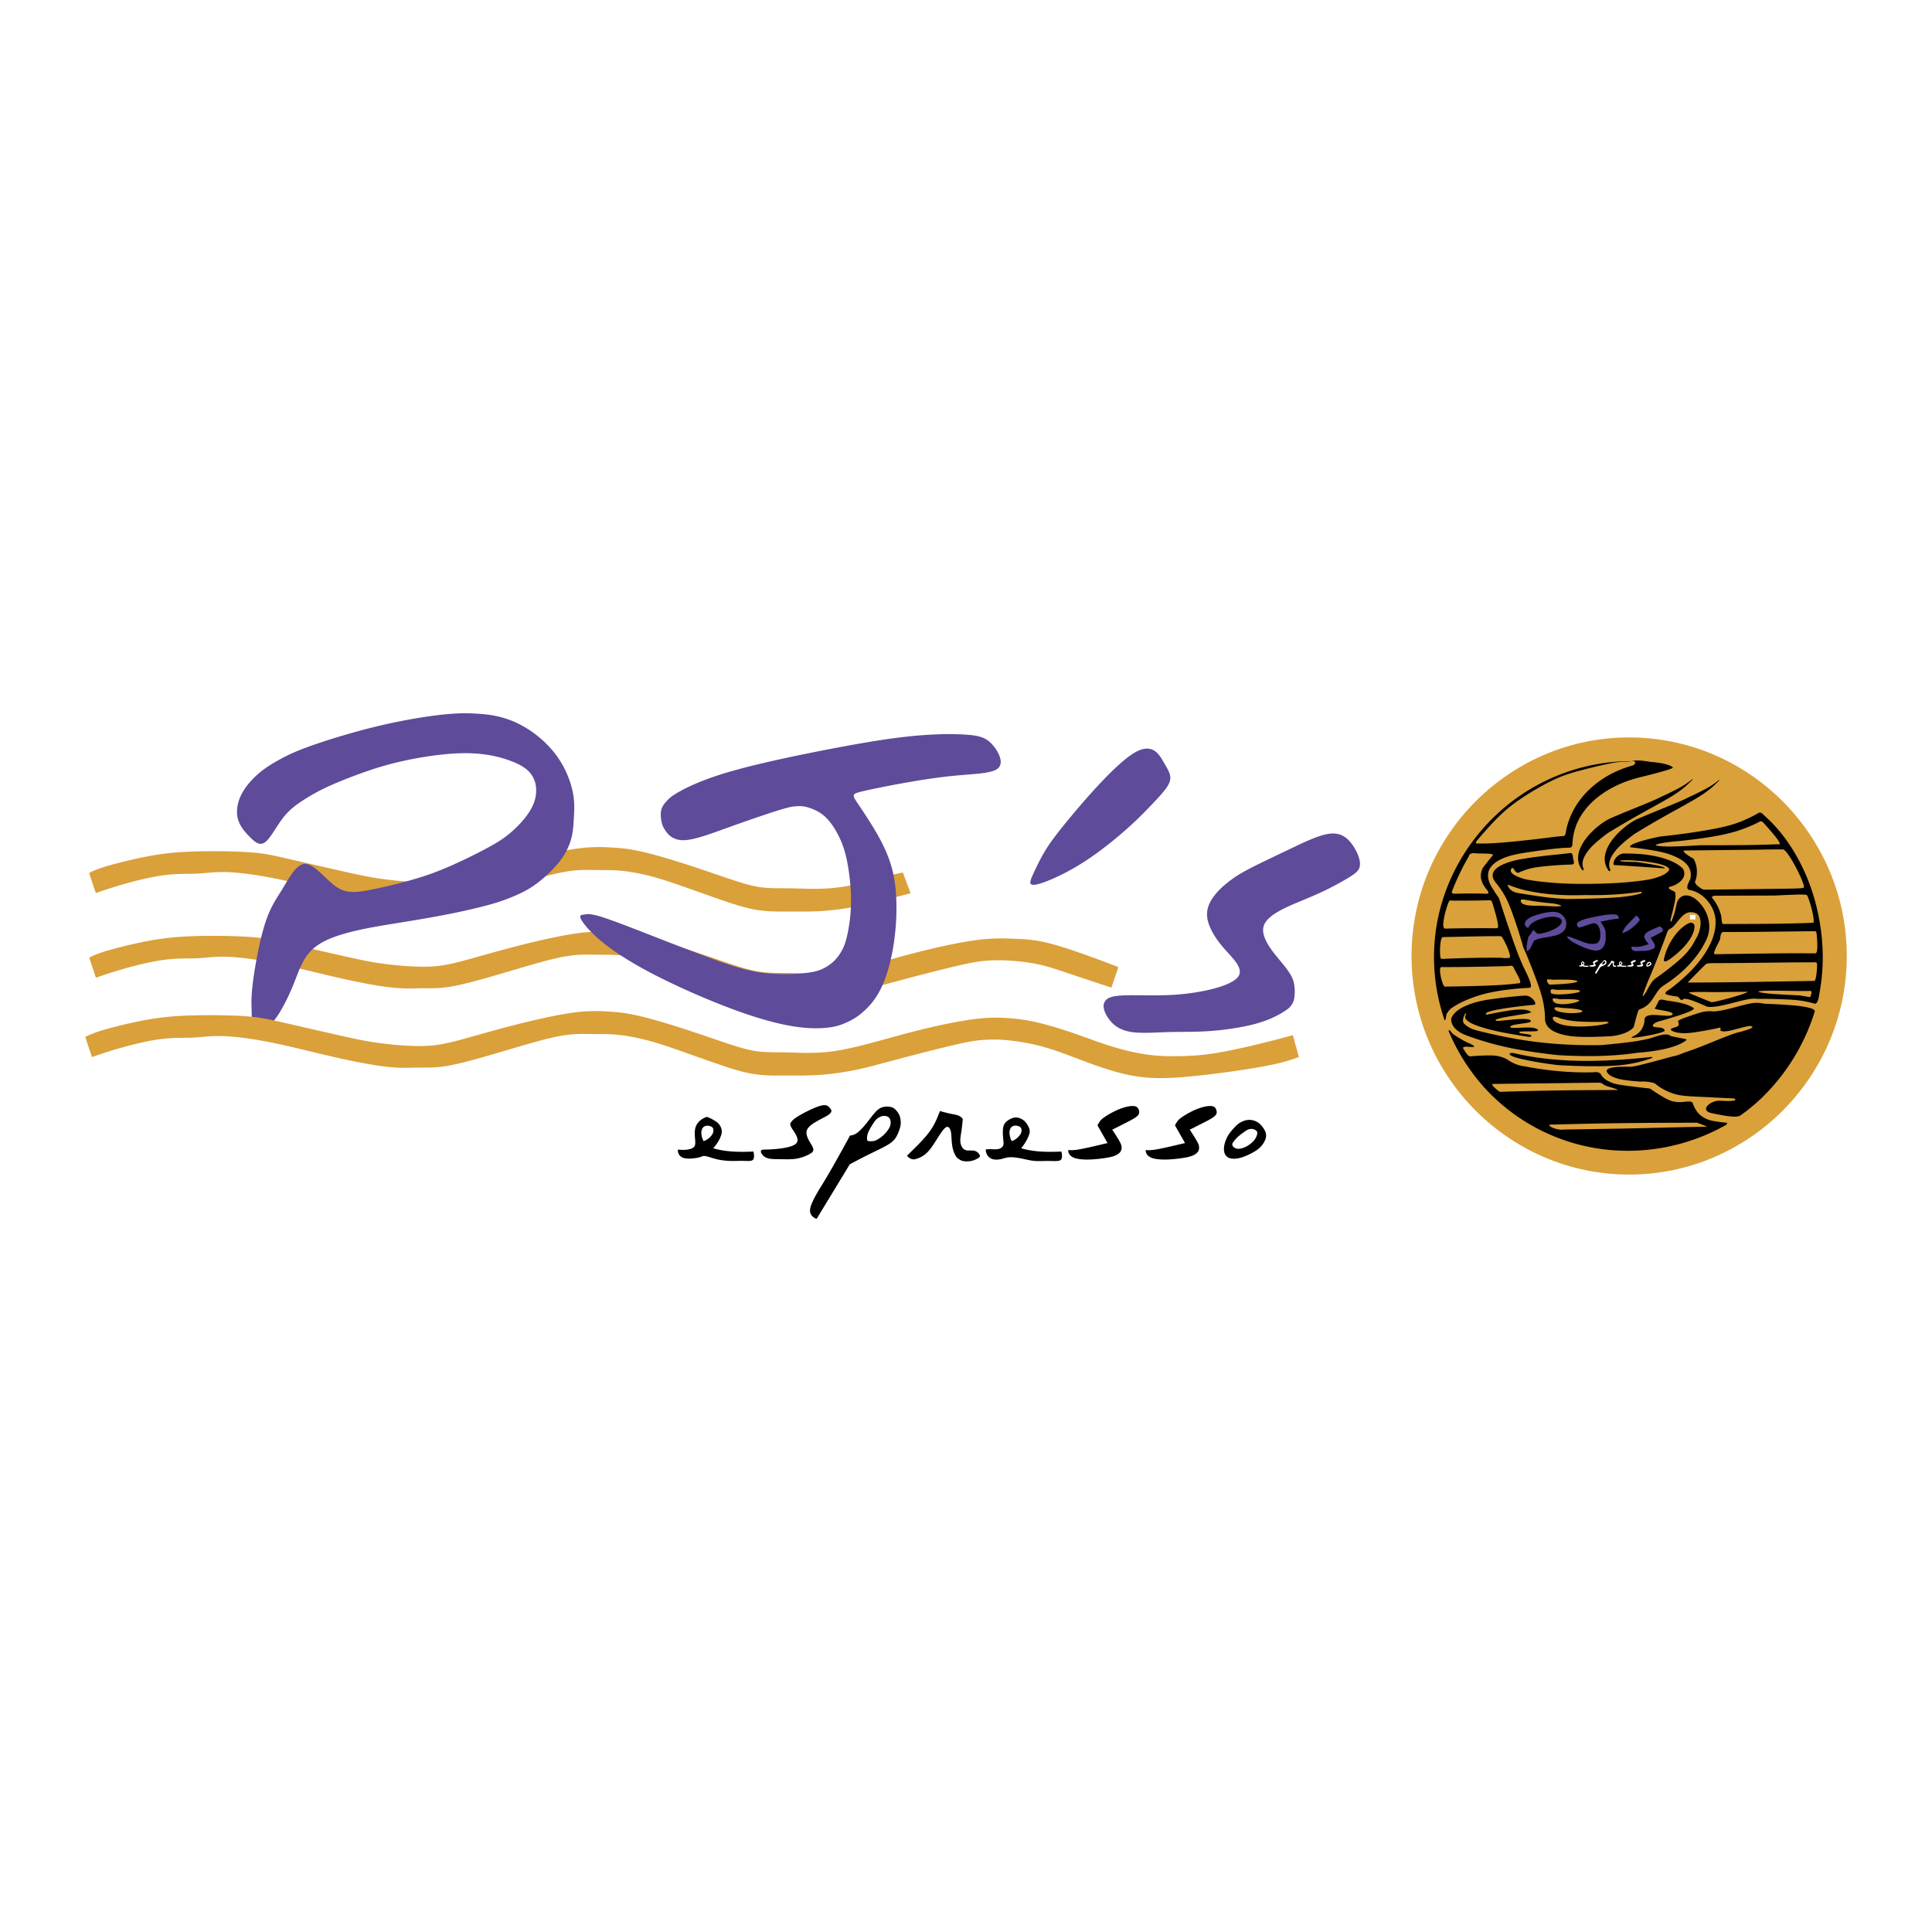 <svg xmlns="http://www.w3.org/2000/svg" width="2500" height="2500" viewBox="0 0 192.756 192.756"><g fill-rule="evenodd" clip-rule="evenodd"><path fill="#fff" d="M0 0h192.756v192.756H0V0z"/><path d="M43.3 87.967c-.715.053-1.454.049-2.403-.006a33.75 33.75 0 0 1-3.3-.346c-1.189-.188-2.404-.459-4.049-.833s-3.718-.852-5.137-1.176c-1.42-.325-2.186-.496-3.818-.595-1.632-.098-4.132-.124-6.045-.024s-3.239.324-4.518.592c-1.279.269-2.51.581-3.363.833-.853.253-1.326.447-1.777.688l.67 2.004c2.258-.8 4.586-1.428 6.257-1.703 1.671-.275 2.683-.198 3.612-.23.929-.032 1.775-.173 2.846-.167 1.07.005 2.363.157 3.613.36 1.249.204 2.454.458 3.873.793s3.054.748 4.734 1.117c1.681.369 3.408.692 4.708.821s2.172.063 3.012.057c.839-.006 1.646.047 3.051-.217 1.405-.264 3.407-.845 5.409-1.438 2.001-.593 4.002-1.196 5.46-1.474 1.458-.277 2.373-.229 3.235-.219s1.671-.017 2.61.072c.939.09 2.008.297 3.021.562 1.014.266 1.973.591 3.07.975 1.098.385 2.333.831 3.6 1.271 1.267.44 2.564.876 3.74 1.081 1.176.205 2.23.179 3.315.178 1.085 0 2.202.023 3.406-.059a29.067 29.067 0 0 0 3.731-.523c1.236-.252 2.417-.567 3.239-.784s1.285-.336 1.748-.458l-.772-2.068c-.431.081-.859.172-1.953.472-1.093.299-2.851.806-4.501 1.016s-3.192.124-4.404.097c-1.213-.027-2.096.005-2.918-.07-.822-.074-1.584-.255-2.819-.65-1.236-.395-2.945-1.004-4.683-1.572s-3.505-1.093-4.814-1.387c-1.309-.295-2.16-.359-3.098-.408a16.27 16.27 0 0 0-3.63.163c-1.666.248-3.971.78-6.054 1.323s-3.942 1.097-5.219 1.431-1.969.447-2.685.501zM43.312 96.412c-.716.054-1.453.049-2.403-.005a34.121 34.121 0 0 1-3.3-.347c-1.188-.188-2.404-.458-4.049-.833-1.645-.374-3.718-.852-5.137-1.176-1.419-.325-2.185-.496-3.818-.595a61.12 61.12 0 0 0-6.044-.024 27.6 27.6 0 0 0-4.519.592c-1.278.268-2.51.58-3.363.833s-1.326.446-1.777.687l.67 2.003c2.257-.799 4.586-1.427 6.257-1.702s2.683-.198 3.612-.229c.929-.032 1.776-.173 2.846-.168 1.07.006 2.364.158 3.613.361a54.68 54.68 0 0 1 3.874.793c1.419.334 3.054.748 4.734 1.116 1.681.369 3.408.693 4.708.822s2.172.062 3.012.057 1.646.047 3.051-.217 3.407-.846 5.409-1.438c2.001-.592 4.002-1.195 5.46-1.473s2.373-.229 3.235-.219 1.671-.017 2.61.073 2.008.296 3.021.562c1.014.266 1.973.59 3.07.975 1.097.385 2.333.83 3.6 1.271 1.267.44 2.564.876 3.74 1.081s2.23.18 3.315.179c1.085-.001 2.202.023 3.406-.059a27.558 27.558 0 0 0 3.731-.527c1.236-.26 2.417-.594 4.209-1.07 1.792-.478 4.197-1.098 5.722-1.444 1.524-.346 2.17-.419 2.831-.458a17.3 17.3 0 0 1 2.186.014c.852.055 1.881.166 2.867.386.988.221 1.934.551 3.125.951 1.193.401 2.631.873 4.066 1.351l.699-2.045a56.182 56.182 0 0 0-1.592-.612c-.783-.291-1.938-.716-3.078-1.097-1.139-.38-2.262-.716-3.258-.896-.998-.181-1.869-.205-2.795-.236s-1.906-.067-3.537.156c-1.633.224-3.918.706-6.324 1.338-2.406.631-4.934 1.411-6.97 1.75s-3.581.236-4.794.201c-1.214-.036-2.097-.004-2.919-.078-.822-.075-1.584-.256-2.819-.65-1.236-.396-2.945-1.005-4.683-1.572-1.738-.567-3.505-1.093-4.814-1.388-1.309-.294-2.16-.358-3.098-.408a16.26 16.26 0 0 0-3.629.163c-1.666.248-3.971.78-6.054 1.323-2.083.543-3.942 1.098-5.219 1.431-1.276.331-1.97.443-2.686.497zM162.543 73.574c11.955 0 21.709 9.797 21.709 21.806 0 12.007-9.754 21.806-21.709 21.806s-21.711-9.799-21.711-21.806c0-12.009 9.756-21.806 21.711-21.806z" fill="#daa03a"/><path d="M27.96 75.744c-.762.416-1.487.854-2.177 1.448-.69.595-1.346 1.345-1.734 2.149-.388.805-.508 1.665-.308 2.389s.72 1.312 1.213 1.803c.493.491.958.887 1.491.497.532-.39 1.131-1.566 1.763-2.394.632-.828 1.296-1.308 1.981-1.756a18.47 18.47 0 0 1 2.363-1.32c.973-.458 2.215-.957 3.512-1.423s2.65-.898 4.464-1.281c1.813-.384 4.087-.718 5.961-.712s3.348.353 4.455.768c1.107.415 1.848.897 2.239 1.632s.431 1.72.035 2.682c-.396.963-1.23 1.901-1.98 2.587-.749.686-1.414 1.12-2.303 1.615a51.315 51.315 0 0 1-3.152 1.586c-1.147.534-2.327 1.044-3.909 1.537-1.581.493-3.564.968-5.011 1.244s-2.357.354-3.359-.352c-1.002-.705-2.095-2.192-2.996-2.249s-1.611 1.316-2.265 2.392c-.653 1.075-1.25 1.851-1.784 3.507-.534 1.656-1.005 4.192-1.214 5.81s-.156 2.316-.137 2.974c.019.658.004 1.274.017 1.678.013.404.054.597.322.557.268-.039.763-.312 1.186-.628.424-.316.776-.679 1.225-1.399s.996-1.8 1.463-2.968c.467-1.169.854-2.426 1.771-3.322s2.362-1.43 4.004-1.838c1.643-.408 3.482-.691 5.168-.963 1.686-.273 3.217-.536 4.705-.835 1.488-.299 2.932-.635 4.002-.938a18.075 18.075 0 0 0 2.435-.864c.67-.291 1.315-.602 2.081-1.162.765-.56 1.649-1.369 2.279-2.163.63-.794 1.007-1.574 1.211-2.3.204-.727.236-1.399.279-2.154.042-.756.095-1.594-.123-2.625a9.685 9.685 0 0 0-1.432-3.318c-.726-1.064-1.687-1.97-2.648-2.641-.961-.671-1.922-1.107-2.828-1.374s-1.757-.363-2.664-.419c-.907-.056-1.87-.073-3.491.105s-3.899.549-6.3 1.121-4.925 1.343-6.586 1.926c-1.661.582-2.461.975-3.224 1.391zM67.927 78.901c-.883.48-1.114.704-1.347.95s-.466.516-.575.853c-.109.337-.094.742-.034 1.114.06.372.165.71.472 1.131.307.421.816.925 1.863.876s2.632-.65 4.41-1.289c1.777-.64 3.747-1.318 4.89-1.674 1.143-.356 1.458-.391 1.762-.416s.597-.041.998.046.912.277 1.344.537c.433.258.788.585 1.134 1.031.346.445.683 1.009.97 1.636.288.627.526 1.317.732 2.404s.378 2.571.362 3.94a16.156 16.156 0 0 1-.416 3.427c-.193.802-.373 1.15-.562 1.473a4.162 4.162 0 0 1-.685.91c-.297.292-.691.58-1.143.796-.451.218-.959.364-2.046.463s-2.752.148-4.424-.125c-1.672-.273-3.352-.871-5.146-1.54a426.86 426.86 0 0 1-5.618-2.158c-1.913-.745-3.829-1.495-4.923-1.829-1.094-.334-1.365-.254-1.643-.216-.277.038-.561.034-.326.485.235.451.987 1.357 2.252 2.37 1.264 1.013 3.041 2.131 5.387 3.323a76.585 76.585 0 0 0 7.682 3.341c2.419.887 4.34 1.399 5.874 1.642 1.534.243 2.68.217 3.485.116a5.572 5.572 0 0 0 1.694-.459 6.323 6.323 0 0 0 1.249-.694c.437-.315.924-.752 1.346-1.264s.781-1.099 1.083-1.771c.303-.672.55-1.429.751-2.225a21.05 21.05 0 0 0 .474-2.555c.115-.924.191-1.936.186-3.059-.005-1.123-.092-2.355-.367-3.524-.276-1.168-.739-2.272-1.372-3.426-.632-1.153-1.434-2.354-1.919-3.078-.485-.723-.656-.966-.594-1.142.062-.175.356-.281 2.045-.63 1.688-.35 4.771-.943 7.267-1.221 2.496-.279 4.405-.242 5.058-.802.654-.559.053-1.714-.561-2.39s-1.236-.872-2.469-.97c-1.232-.098-3.072-.098-5.26.105-2.189.203-4.726.608-8.015 1.232-3.289.624-7.328 1.465-10.116 2.254-2.789.786-4.325 1.522-5.209 2.002zM103.371 88.254c.801-.149 2.588-.917 4.305-1.965 1.715-1.047 3.357-2.373 4.525-3.393a36.796 36.796 0 0 0 2.557-2.461c.695-.725 1.395-1.46 1.73-2.006.336-.545.307-.9.213-1.209-.092-.309-.25-.571-.668-1.286-.418-.715-1.098-1.885-2.881-.814s-4.672 4.379-6.381 6.438-2.24 2.868-2.682 3.643-.793 1.517-1.062 2.123-.457 1.079.344.93zM120.445 91.524c.105.877.682 1.942 1.602 3.01.92 1.068 2.182 2.139 1.41 3.005s-3.576 1.528-6.26 1.707c-2.684.18-5.244-.124-6.354.239s-.766 1.394-.246 2.131c.521.736 1.221 1.18 2.258 1.343 1.035.164 2.406.048 3.734.011 1.33-.037 2.619.007 4.143-.104 1.525-.11 3.289-.374 4.6-.739 1.312-.365 2.174-.832 2.676-1.142s.646-.463.783-.637.266-.37.336-.754a4.305 4.305 0 0 0-.025-1.474c-.104-.514-.316-.969-1.15-1.988s-2.285-2.603-1.85-3.808 2.76-2.031 4.523-2.777a29.903 29.903 0 0 0 3.777-1.893c.805-.481 1.211-.777 1.275-1.298.066-.521-.211-1.265-.664-1.95s-1.084-1.312-2.182-1.242c-1.1.071-2.664.838-4.186 1.566-1.52.729-2.994 1.417-4.004 1.947-1.012.53-1.559.902-2.078 1.308-.518.406-1.008.846-1.434 1.41-.426.565-.789 1.253-.684 2.129z" fill="#5e4b9a"/><path d="M42.915 104.327c-.716.054-1.454.049-2.404-.006s-2.112-.158-3.3-.346-2.404-.459-4.049-.833-3.718-.852-5.138-1.176c-1.419-.324-2.185-.496-3.817-.595s-4.132-.124-6.045-.024-3.239.324-4.518.592c-1.279.269-2.51.58-3.363.833s-1.326.447-1.777.688l.67 2.004c2.257-.8 4.586-1.428 6.256-1.703 1.671-.275 2.683-.197 3.612-.229.929-.031 1.775-.173 2.846-.167 1.07.005 2.364.157 3.613.36 1.25.204 2.454.459 3.874.793 1.419.335 3.054.748 4.735 1.117 1.681.368 3.408.692 4.708.821s2.172.063 3.012.058c.84-.007 1.647.047 3.051-.218 1.405-.264 3.407-.846 5.409-1.438 2.001-.593 4.002-1.196 5.46-1.474 1.458-.277 2.373-.229 3.235-.219s1.671-.017 2.61.072c.939.09 2.007.297 3.021.562 1.014.266 1.973.591 3.07.976 1.098.385 2.333.83 3.6 1.271 1.267.44 2.564.876 3.74 1.081 1.176.205 2.23.179 3.315.178s2.202.023 3.406-.058 2.496-.268 3.732-.527c1.236-.261 2.416-.595 4.208-1.071 1.792-.477 4.197-1.097 5.722-1.443 1.525-.347 2.17-.42 2.831-.461a14.06 14.06 0 0 1 2.182.028c.846.076 1.863.235 2.826.455s1.873.501 3.463 1.097 3.857 1.505 5.916 1.928c2.057.422 3.906.357 6.178.139a96.726 96.726 0 0 0 6.846-.924c1.875-.332 2.928-.622 3.945-1.013l-.611-2.175c-2.486.691-5.004 1.287-6.756 1.621-1.75.333-2.736.404-3.754.447-1.02.042-2.07.055-3.07-.026a18.769 18.769 0 0 1-2.861-.474 29.587 29.587 0 0 1-2.773-.822c-1.002-.346-2.146-.779-3.32-1.167s-2.381-.73-3.375-.942a17.042 17.042 0 0 0-2.656-.346c-.881-.054-1.861-.083-3.494.144-1.633.228-3.918.71-6.324 1.342-2.406.631-4.933 1.411-6.969 1.75-2.036.338-3.581.235-4.794.2s-2.097-.004-2.919-.078c-.823-.074-1.584-.255-2.82-.65-1.236-.396-2.945-1.004-4.683-1.572-1.738-.566-3.505-1.092-4.814-1.387s-2.16-.359-3.098-.408a16.26 16.26 0 0 0-3.629.163c-1.666.248-3.972.779-6.054 1.323-2.083.543-3.942 1.097-5.219 1.431-1.279.332-1.973.444-2.688.498z" fill="#daa03a"/><path d="M79.462 114.052c-.347.416-1.617.563-2.401.611-.785.049-1.084-.003-1.139.149-.055.151.136.507.495.677.359.171.885.157 1.427.164.543.007 1.103.033 1.625-.054a4.278 4.278 0 0 0 1.325-.469c.318-.179.468-.335.251-.762-.216-.428-.8-1.126-.495-1.708.305-.581 1.498-1.045 2.024-1.379.527-.333.389-.535.241-.716-.148-.18-.306-.337-.666-.3-.359.037-.921.269-1.45.525s-1.026.539-1.311.734-.354.304-.441.413c-.086.109-.189.22.048.616s.814 1.083.467 1.499zM109.494 112.271l1.004 1.771c-1.064.254-2.127.507-2.781.623-.652.115-.896.095-1.139.073-.01.294.148.582.521.75.373.167.963.213 1.572.198.609-.016 1.24-.092 1.684-.164s.699-.14.924-.239c.225-.099.416-.229.521-.395a.762.762 0 0 0 .086-.557c-.037-.19-.131-.367-.291-.638-.16-.27-.387-.633-.629-.985.459-.222.912-.455 1.369-.689.459-.234.922-.47 1.145-.684.221-.214.201-.406.145-.582-.057-.175-.148-.333-.395-.386s-.646 0-1.053.117a6.386 6.386 0 0 0-1.191.497 7.006 7.006 0 0 0-.939.58c-.211.163-.283.27-.354.378a7.282 7.282 0 0 0-.199.332zM117.225 112.271l1.004 1.771c-1.064.254-2.127.507-2.781.623-.652.115-.896.095-1.139.073-.012.294.148.582.521.75.373.167.963.213 1.572.198.609-.016 1.24-.092 1.684-.164s.699-.14.924-.239c.225-.099.416-.229.521-.395a.762.762 0 0 0 .086-.557c-.039-.19-.131-.367-.291-.638-.16-.27-.387-.633-.629-.985.459-.222.912-.455 1.369-.689.459-.234.922-.47 1.145-.684.221-.214.201-.406.145-.582-.057-.175-.148-.333-.395-.386s-.646 0-1.053.117a6.386 6.386 0 0 0-1.191.497 7.006 7.006 0 0 0-.939.58c-.211.163-.283.27-.354.378a5.826 5.826 0 0 0-.199.332zM84.811 113.291c-.797 1.466-1.611 2.923-2.168 3.875s-.856 1.401-1.128 1.873-.518.968-.627 1.323-.082.571-.008.737.195.282.302.36.201.119.3.135l3.302-5.434c.685-.363 1.373-.723 2.067-1.064s1.396-.667 1.839-.951c.443-.283.63-.527.787-.825s.285-.649.345-.916a1.76 1.76 0 0 0 .033-.621 1.704 1.704 0 0 0-.116-.502c-.069-.166-.18-.335-.31-.483s-.279-.278-.524-.346-.584-.073-.87.017c-.285.091-.516.277-.766.56-.249.281-.516.658-.809 1.021-.292.364-.61.715-.888.932-.278.216-.516.299-.761.309zM90.799 115.573a.683.683 0 0 0 .506.078 2.49 2.49 0 0 0 .838-.371c.276-.186.501-.419.739-.739.238-.319.489-.726.752-1.136.263-.409.54-.822.752-.939.213-.118.363.059.442.291.079.23.088.517.107.841.019.324.047.688.127 1.01.08.321.211.603.324.769.113.168.208.221.307.284s.203.139.414.178c.21.04.528.045.806-.013.279-.058.519-.179.662-.27.143-.09.186-.15.205-.222a.792.792 0 0 0-.521-.511c-.254-.071-.581-.012-.818-.054-.236-.042-.383-.186-.483-.364a1.274 1.274 0 0 1-.148-.656c.004-.263.064-.576.116-.933.051-.357.095-.76.133-1.162a.931.931 0 0 0-.45-.36c-.203-.079-.465-.113-.78-.179a14.453 14.453 0 0 1-1.05-.269c-.26.678-.519 1.354-1.067 2.097-.548.742-1.385 1.55-2.221 2.358.078.11.183.201.308.272z"/><path d="M87.303 111.832c-.121.155-.264.38-.402.614s-.274.48-.341.709a1.31 1.31 0 0 0-.044.559c.021.113.062.129.172.138.11.009.289.011.428-.005s.237-.049.383-.13.341-.211.502-.341a3.027 3.027 0 0 0 .641-.714 1.47 1.47 0 0 0 .185-.389c.04-.146.048-.307.017-.456s-.101-.287-.229-.374c-.128-.088-.314-.125-.489-.106s-.339.093-.471.173a1.23 1.23 0 0 0-.352.322z" fill="#fff"/><path d="M69.24 114.43c-.127.139-.366.222-.652.264s-.62.042-.943-.009a.747.747 0 0 0 .463.809c.357.148.914.1 1.258.053.344-.047.475-.091.593-.141.119-.049.225-.104.492-.048.267.055.695.219 1.162.321.467.103.974.144 1.392.151.418.007.748-.019 1.095-.013.347.005.711.042.906-.032.195-.073.22-.257.222-.427a1.404 1.404 0 0 0-.067-.47c-.72.039-1.442.039-2.02.004-.577-.036-1.007-.106-1.313-.166s-.489-.108-.667-.172c.21-.227.393-.479.543-.746.15-.267.268-.548.3-.782a1.03 1.03 0 0 0-.099-.588 1.184 1.184 0 0 0-.402-.494 4.167 4.167 0 0 0-.961-.514c-.487.135-.925.484-1.107.933-.182.447-.108.994-.079 1.364.027.371.011.564-.116.703zM100.082 114.295c-.068.153-.23.286-.459.339-.23.053-.529.025-.754.019a2.526 2.526 0 0 0-.523.034c-.002.196.055.394.166.567.113.174.281.324.521.393s.553.055.832-.004c.277-.059.52-.163.859-.184s.777.042 1.205.129c.426.087.842.198 1.275.235.434.038.883.002 1.336.004s.91.042 1.15-.032.264-.263.264-.435a1.434 1.434 0 0 0-.068-.472c-.719.039-1.441.039-2.02.004-.576-.036-1.006-.106-1.312-.166s-.49-.108-.668-.172c.193-.229.361-.478.514-.752s.287-.573.328-.794a.78.78 0 0 0-.076-.499 2.21 2.21 0 0 0-.215-.398c-.09-.134-.205-.271-.389-.392s-.434-.227-.682-.228c-.248-.002-.496.1-.727.243s-.445.328-.533.679c-.088.35-.047.866-.016 1.21.035.346.058.52-.008.672zM122.137 114.338c-.051.323-.021.616.094.834.113.217.312.358.604.411.293.053.676.018 1.117-.128a6.492 6.492 0 0 0 1.277-.606c.336-.208.502-.368.65-.55.146-.181.273-.383.354-.581.08-.199.111-.393.07-.601s-.156-.429-.303-.634-.322-.395-.562-.535c-.238-.141-.541-.233-.859-.217s-.65.142-.914.312c-.266.17-.459.386-.65.604-.191.219-.381.439-.539.727s-.288.641-.339.964z"/><path d="M100.879 112.492c-.08.093-.127.213-.148.33s-.02.232 0 .362c.018.131.051.276.086.387.037.111.078.186.104.228.025.041.039.048.119.013a1.674 1.674 0 0 0 .619-.452.962.962 0 0 0 .217-.334.706.706 0 0 0 .012-.453c-.051-.122-.162-.182-.289-.222a.858.858 0 0 0-.395-.04.562.562 0 0 0-.325.181zM123.699 113.258c-.168.133-.26.219-.373.342s-.25.282-.322.403c-.07.121-.076.205-.041.285.035.081.111.159.203.218s.199.098.324.107.268-.011.422-.053c.152-.043.318-.108.488-.204.174-.097.352-.226.502-.358.148-.134.266-.271.357-.424.09-.153.154-.32.174-.451.02-.132-.006-.228-.088-.307a.736.736 0 0 0-.355-.169c-.131-.025-.256-.013-.361.014s-.193.066-.357.176a8.813 8.813 0 0 0-.573.421z" fill="#fff"/><path d="M162.482 75.979c-.195.008-.539.016-.881.045s-.684.08-1.441.244a53.92 53.92 0 0 0-2.881.71c-.943.267-1.658.521-2.549.961-.893.439-1.961 1.062-2.848 1.651s-1.59 1.144-2.322 1.858-1.492 1.587-1.877 2.036c-.385.449-.395.474-.402.494l-.016.048c-.008.042-.018.077.025.112a.14.14 0 0 0 .082.02c.764.012 1.527-.012 2.633-.104s2.551-.251 3.479-.359c.926-.108 1.332-.165 1.668-.205.338-.04.607-.064.879-.082a.219.219 0 0 0 .055-.031c.01-.007.018-.015.031-.033s.031-.045.045-.072c.014-.026.023-.052.035-.104s.025-.129.035-.207c.1-.539.262-1.066.488-1.585.229-.52.521-1.032.889-1.529.371-.497.816-.979 1.342-1.426s1.129-.858 1.793-1.207a10.728 10.728 0 0 1 2.131-.836.593.593 0 0 0 .187-.113c.084-.083.119-.175.037-.264a.193.193 0 0 0-.049-.035.289.289 0 0 0-.072-.024.59.59 0 0 0-.213.003 19.315 19.315 0 0 0-5.113.671 19.705 19.705 0 0 0-9.151 5.455 19.948 19.948 0 0 0-3.195 4.439 19.36 19.36 0 0 0-1.816 5 19.068 19.068 0 0 0-.385 5.112c.1 1.69.42 3.354.949 4.947l.018.074.016.055.014.036c.01.021.018.038.037.052.018.012.039-.007.049-.021l.014-.024.018-.047a1.874 1.874 0 0 0 .062-.275c.012-.066.02-.136.025-.205a2.417 2.417 0 0 1 .297-.435c.052-.06.105-.114.162-.165a8.664 8.664 0 0 1 1.627-.877 12.7 12.7 0 0 1 2.492-.753c1.059-.213 2.391-.37 3.723-.427.033-.007.066-.014.1-.062a.2.2 0 0 0 .027-.072.474.474 0 0 0 .002-.146 1.86 1.86 0 0 0-.091-.369 4.83 4.83 0 0 0-.18-.449 17.978 17.978 0 0 0-.336-.72c-.176-.355-.34-.718-.527-1.183a40.423 40.423 0 0 1-.744-2.017c-.342-.986-.812-2.393-1.266-3.804a.736.736 0 0 0-.113-.231c-.07-.108-.184-.262-.264-.38a2.411 2.411 0 0 1-.166-.281 4.134 4.134 0 0 1-.248-.384 3.212 3.212 0 0 1-.176-.353 2.143 2.143 0 0 1-.158-.603 1.423 1.423 0 0 1 .283-1.012c.062-.083.139-.168.232-.256s.207-.179.352-.273c.143-.094.314-.191.537-.292s.496-.206.857-.305.811-.193 1.518-.305a76.71 76.71 0 0 1 2.32-.323c.652-.08.992-.109 1.283-.13.303-.022.555-.031.807-.039a.208.208 0 0 0 .121-.065.365.365 0 0 0 .102-.243c.008-.301.039-.602.094-.898.166-.884.521-1.745 1.209-2.615.23-.29.5-.58.818-.868.316-.288.686-.573 1.111-.85s.91-.543 1.451-.783c.543-.24 1.143-.453 1.754-.621.891-.218 1.779-.447 2.322-.595.541-.148.74-.215.871-.261.133-.046.197-.073.244-.094.047-.02.074-.035.092-.045.027-.017.035-.022.049-.036a.053.053 0 0 0 .014-.023.661.661 0 0 0-.139-.105 1.549 1.549 0 0 0-.254-.12 3.712 3.712 0 0 0-.525-.149 8.552 8.552 0 0 0-1.152-.167c-.553-.048-1.334-.268-2.072-.086-.046 0-.091.027-.285.035z"/><path d="M171.094 78.288c.238-.226.307-.29.348-.333a.579.579 0 0 0 .07-.078c.01-.016.018-.026.021-.037.004-.012-.012-.034-.025-.024a.068.068 0 0 0-.02.011.437.437 0 0 0-.059.053 7.466 7.466 0 0 1-.479.358c-.18.126-.391.265-.814.491-.424.227-1.062.542-1.709.838-.283.146-.572.282-1.135.519-.564.237-1.402.576-2.117.869-.713.293-1.303.541-1.893.792a6.55 6.55 0 0 0-.908.563 8.28 8.28 0 0 0-.852.726c-.254.249-.463.49-.633.712-.17.223-.299.426-.4.612a3.162 3.162 0 0 0-.349.941 2.073 2.073 0 0 0-.014.705 1.963 1.963 0 0 0 .375.862c.043.042.088.067.127.028.029-.034.033-.071.035-.112a1.125 1.125 0 0 1-.107-.657c.01-.087.029-.181.062-.286s.08-.221.15-.354.164-.284.303-.471c.139-.187.322-.409.658-.721s.824-.714 1.334-1.087c1.027-.628 2.064-1.243 3.229-1.895s2.455-1.339 3.305-1.876c.85-.538 1.258-.923 1.497-1.149z"/><path d="M175.984 81.332a.898.898 0 0 0-.107-.119.607.607 0 0 0-.174-.115.314.314 0 0 0-.223-.011c-.482.29-.988.542-1.578.79-.592.248-1.266.492-2.652.771-1.387.279-3.486.592-5.592.812a19.646 19.646 0 0 0-1.937.469c-.244.073-.4.128-.52.173a3.68 3.68 0 0 0-.26.109c-.061.029-.105.054-.141.074a.943.943 0 0 0-.076.052c-.078.061-.105.108-.088.159a.13.13 0 0 0 .025.038c1.076.113 2.15.277 2.875.427.723.151 1.096.288 1.393.411.299.124.52.234.699.34.18.106.318.208.432.305.223.192.357.369.457.551.098.184.148.361.168.543.02.187.004.391-.045.591a7.341 7.341 0 0 0-.205.44c-.047.113-.062.173-.074.221s-.018.085-.02.116c-.004.031-.002.056-.002.078a.37.37 0 0 0 .01.057c.012.04.025.073.064.109a.26.26 0 0 0 .117.059c.229.038.451.105.674.206.223.1.445.233.658.401a3.56 3.56 0 0 1 1.035 1.35c.115.263.195.53.24.804.031.242.039.487.02.749-.018.262-.061.54-.141.845a5.604 5.604 0 0 1-.371 1.012 8.365 8.365 0 0 1-.736 1.257c-.33.472-.758 1.005-1.33 1.58a18.724 18.724 0 0 1-2.049 1.755 1.198 1.198 0 0 0-.246.164.606.606 0 0 0-.057.058.229.229 0 0 0-.064.134.124.124 0 0 0 .012.065.56.56 0 0 0 .133.062c.066.025.166.057.334.091s.402.072.639.1c.041.005.08.019.119.041l.049.032a.49.49 0 0 1 .072.068c.033.036.078.091.109.125s.047.048.061.058c.043.032.074.038.107.033a.22.22 0 0 0 .111-.066.166.166 0 0 1 .076-.041.429.429 0 0 1 .076-.011.748.748 0 0 1 .129.004c.057.007.127.019.24.044.111.025.264.065.588.188.322.122.816.328 1.303.547.238.034.479.038.816-.004.336-.042.768-.13 1.346-.272s1.303-.34 1.801-.44c.498-.102.768-.105 1.033-.065a57.077 57.077 0 0 1 3.262.076c.811.049 1.207.113 1.547.181.342.067.629.137.91.222.064.021.131.003.189-.06a.619.619 0 0 0 .09-.129 1.63 1.63 0 0 0 .133-.398c.029-.131.062-.318.088-.507a19.71 19.71 0 0 0 .256-5.135c-.139-1.746-.504-3.523-1.049-5.136s-1.266-3.062-2.068-4.297-1.685-2.259-2.691-3.141z"/><path d="M176.988 83.287c.213.257.297.374.357.461s.098.146.125.192a1.236 1.236 0 0 1 .082.17c.014.048.025.078-.002.118-.027.022-.047.019-.074.018a.37.37 0 0 1-.08-.017 113.155 113.155 0 0 1-3.72.088c-1.064.01-2.574.017-4.084.015-.936.061-1.875.104-2.514.119-.641.016-.98.004-1.248-.015a4.835 4.835 0 0 1-.65-.084c0-.018.01-.033.029-.048a.25.25 0 0 1 .035-.025c.018-.009.037-.02.068-.032.033-.013.078-.029.148-.049s.168-.044.338-.077c.172-.032.418-.073.703-.109.283-.037.605-.069.93-.093 1.572-.152 3.139-.379 4.256-.603 1.115-.225 1.781-.445 2.361-.665a13.514 13.514 0 0 0 1.541-.69.25.25 0 0 1 .201.006.482.482 0 0 1 .137.103 34.671 34.671 0 0 1 1.061 1.217zM176.109 84.757c.158-.003.34-.006.645-.008.307-.002.738-.003 1.172-.002a.447.447 0 0 1 .07.042c.023.017.047.037.082.068.033.033.078.077.131.139.055.062.119.143.203.262.084.118.189.274.316.484.129.21.279.476.436.77.154.294.314.619.436.886.123.269.209.48.264.631.057.151.082.24.098.304s.021.101.023.126c.002.025 0 .038 0 .049-.004.017-.004.028-.021.042a.086.086 0 0 1-.033.019.637.637 0 0 1-.098.025c-.057.012-.148.028-.49.043s-.934.028-1.525.035l-7.85.091a1.825 1.825 0 0 1-.24-.123c-.086-.051-.178-.115-.252-.171s-.129-.105-.172-.147-.072-.078-.096-.108a.64.64 0 0 1-.053-.08c-.037-.069-.051-.131-.035-.19.096-.235.152-.484.172-.75s0-.549-.055-.808a2.42 2.42 0 0 0-.271-.706 6.82 6.82 0 0 1-.697-.446c-.07-.054-.115-.09-.148-.12a.982.982 0 0 1-.111-.118.145.145 0 0 1-.033-.069.054.054 0 0 1 .031-.054.253.253 0 0 1 .117-.02l7.551-.083c.136-.007.275-.01.433-.013z" fill="#daa03a"/><path d="M156.881 85.262a.436.436 0 0 0-.043-.084c-.025-.038-.039-.042-.057-.054a.165.165 0 0 0-.084-.022c-.146.021-.295.041-.51.065s-.498.055-.879.094c-.383.039-.863.085-1.531.167s-1.523.199-2.129.313c-.605.115-.961.227-1.234.324s-.463.18-.617.258c-.154.077-.27.149-.365.217s-.17.133-.227.191a1.045 1.045 0 0 0-.137.165.766.766 0 0 0-.123.621.911.911 0 0 0 .055.168c.049.116.131.254.236.384.225.262.43.541.654.891.225.35.469.771.83 1.701s.84 2.369 1.252 3.823a58.374 58.374 0 0 1 1.555 3.957c.34.996.439 1.496.506 1.921.068.425.104.775.115 1.126a1.377 1.377 0 0 0 .049.499c.021.077.051.151.09.225a1.4 1.4 0 0 0 .346.424c.082.07.18.141.301.212.123.07.268.142.455.212.189.069.42.139.729.208.311.069.699.14 1.422.169.725.03 1.781.018 2.834-.041a4.81 4.81 0 0 0 .812-.075c.27-.048.535-.12.754-.196.219-.075.393-.155.531-.232a2.01 2.01 0 0 0 .326-.22c.084-.069.146-.136.203-.208.08-.326.164-.652.23-.898.068-.246.117-.413.154-.523.037-.111.062-.166.082-.205s.035-.063.049-.082a.162.162 0 0 1 .061-.057 2.188 2.188 0 0 0 .892-.524c.102-.1.215-.225.379-.46.162-.236.375-.582.535-.805a1.96 1.96 0 0 1 .363-.408c.098-.085.191-.153.287-.214.676-.431 1.312-.92 1.867-1.429a11.603 11.603 0 0 0 1.393-1.531 8.21 8.21 0 0 0 .883-1.438c.123-.227.215-.471.277-.729.061-.258.09-.531.08-.823-.012-.292-.062-.601-.166-.918s-.26-.64-.459-.926-.439-.534-.619-.693a1.875 1.875 0 0 0-.723-.414 1.22 1.22 0 0 0-.266-.05 1.009 1.009 0 0 0-.23.009.849.849 0 0 0-.367.154.964.964 0 0 0-.154.141 1.23 1.23 0 0 0-.135.19c-.043.073-.08.154-.111.238-.059.305-.127.607-.195.862-.068.254-.139.46-.201.627a3.28 3.28 0 0 1-.184.421c-.014.015-.027-.009-.031-.021a.191.191 0 0 1-.016-.054 1.049 1.049 0 0 1-.016-.13c.156-.568.297-1.14.379-1.518.082-.379.105-.564.117-.7s.014-.222.01-.289a.792.792 0 0 0-.02-.152.386.386 0 0 0-.064-.147.306.306 0 0 0-.08-.046c-.059-.029-.166-.079-.24-.116-.076-.038-.119-.062-.148-.083s-.049-.034-.062-.046c-.039-.034-.057-.061-.062-.089-.006-.03.023-.066.059-.085a.63.63 0 0 1 .135-.052 2.474 2.474 0 0 0 .973-.521c.07-.063.125-.125.172-.185a.999.999 0 0 0 .211-.48c.02-.15 0-.296-.057-.442a1.272 1.272 0 0 0-.07-.15 3.025 3.025 0 0 0-.439-.362 4.314 4.314 0 0 0-.639-.358 6.676 6.676 0 0 0-.984-.36c-.408-.118-.912-.233-1.541-.313s-1.387-.126-2.143-.125a.993.993 0 0 0-.703.198 1.33 1.33 0 0 0-.377.437.895.895 0 0 0-.092.241.452.452 0 0 0-.012.154c.002.033.008.048.014.06s.014.022.021.03c.027.03.055.036.088.037.031 0 .062.001.15.005s.234.01 1.049.063c.812.053 2.291.153 3.77.255.025-.025.012-.046-.021-.072l-.023-.016c-.01-.005-.021-.012-.041-.021-.02-.008-.045-.02-.082-.033s-.082-.028-.15-.047a7.329 7.329 0 0 0-.299-.075c-.141-.032-.334-.074-.713-.14s-.943-.155-1.51-.236a30.765 30.765 0 0 1-.961-.021 4.801 4.801 0 0 1-.402-.028 2.214 2.214 0 0 1-.141-.021.47.47 0 0 1-.062-.015.17.17 0 0 1-.045-.02c-.01-.007-.014-.013-.014-.02.102-.022.203-.034.408-.04.205-.006.514-.005.904.016.391.022.863.064 1.266.113.404.049.74.106 1.002.159.262.053.453.103.602.146.146.044.25.083.33.117.08.034.137.063.184.09a.81.81 0 0 1 .107.073.371.371 0 0 1 .098.117.185.185 0 0 1 .012.145c-.037.057-.078.11-.131.165a1.607 1.607 0 0 1-.205.171c-.084.06-.188.123-.33.189a4.729 4.729 0 0 1-.566.219c-.25.082-.57.174-1.232.273-.664.101-1.67.209-2.877.278a57.693 57.693 0 0 1-3.795.082 37.371 37.371 0 0 1-2.92-.148 25.006 25.006 0 0 1-2.127-.279 5.603 5.603 0 0 1-.553-.15 4.264 4.264 0 0 1-.439-.172 2.534 2.534 0 0 1-.268-.142 1.546 1.546 0 0 1-.152-.107.687.687 0 0 1-.172-.206.252.252 0 0 1-.029-.13.311.311 0 0 1 .02-.095.405.405 0 0 1 .061-.103c.018-.019.039-.036.051-.046.014-.009.02-.011.029-.012.018-.003.051.01.082.04a.45.45 0 0 1 .064.079l.113.166c.035.048.057.072.088.098s.072.056.1.071c.027.016.037.02.049.022a.28.28 0 0 0 .104.008c.229-.112.467-.207.766-.306.301-.099.662-.202 1.422-.297a36.17 36.17 0 0 1 3.142-.221.324.324 0 0 0 .127-.034.093.093 0 0 0 .029-.021.19.19 0 0 0 .033-.037c.01-.013.014-.022.018-.058s.006-.098-.01-.177c-.014-.08-.045-.178-.064-.276-.02-.099-.027-.197-.035-.262a.54.54 0 0 0-.035-.127z"/><path d="M148.436 85.17c.23.013.318.03.385.046.064.017.107.028.146.05l-.008.019-.023.034a2.918 2.918 0 0 1-.137.178c-.104.133-.295.372-.436.549s-.232.293-.289.37c-.059.076-.084.112-.104.139l-.037.056a1.688 1.688 0 0 0-.189.821c.002.09.014.183.035.28.021.097.053.2.098.312.047.112.105.233.195.374s.207.299.336.448c.023.037.047.075.061.103s.02.045.023.059c.012.042.016.076-.014.111-.062.054-.119.047-.193.051a51.826 51.826 0 0 0-3.203 0 .393.393 0 0 1-.111-.031l-.047-.023a.25.25 0 0 1-.051-.04c-.035-.04-.035-.076-.018-.114a24.206 24.206 0 0 1 1.055-2.369c.195-.382.404-.762.623-1.136.006-.025.014-.05.021-.073a.405.405 0 0 1 .109-.16.367.367 0 0 1 .121-.07.754.754 0 0 1 .274-.035c.098.003.248.016.398.035.374-.004.747.003.98.016z" fill="#daa03a"/><path d="M150.457 87.456c.131.099.301.209.512.32a5.587 5.587 0 0 0 1.467.525c.223.045.404.064.586.066.002.023-.02.052-.041.062-.008.005-.018.009-.029.014s-.025.008-.047.013a.751.751 0 0 1-.082.011 1.286 1.286 0 0 1-.145.002c-.064-.002-.145-.007-.273-.021s-.303-.036-.607-.095a28.667 28.667 0 0 1-1.176-.258c-.051-.018-.098-.041-.162-.08a2.273 2.273 0 0 1-.6-.536 1.776 1.776 0 0 1-.098-.149c-.025-.044-.043-.083-.057-.118s-.021-.066-.029-.094a.383.383 0 0 1 .058-.31c.057-.054.107-.034.156.007.012.008.021.02.037.035.014.016.031.037.062.083s.074.12.102.164.037.06.051.072c.081.103.182.187.315.287z"/><path d="M154.99 89.242c.955.074 2.047.095 3.137.057.705.014 1.412.009 2.086-.016.674-.023 1.312-.066 1.891-.119s1.094-.116 1.607-.195a.186.186 0 0 1 .053.006.045.045 0 0 1 .023.01c.004.001.006.003.008.013.004.011.006.03.004.043-.002.025-.014.032-.025.048a.173.173 0 0 1-.062.047c-.357.111-.723.195-1.207.267s-1.086.133-2.127.185c-1.039.051-2.514.093-3.99.104a26.309 26.309 0 0 1-2.519-.224 76.54 76.54 0 0 1-2.488-.385 2.043 2.043 0 0 1-.359-.118 1.158 1.158 0 0 1-.252-.15.953.953 0 0 1-.195-.204 2.545 2.545 0 0 1-.154-.249c-.029-.055-.029-.056-.027-.058.002-.007.01-.011.016-.013l.012-.002c.008 0 .02-.001.057.006.037.007.1.023.178.05s.17.065.219.084a10.6 10.6 0 0 0 1.692.476 19.16 19.16 0 0 0 2.422.337zM180.297 89.333a.74.74 0 0 1 .045.085c.023.046.053.118.1.246s.107.311.172.528c.064.216.131.465.182.677a7.763 7.763 0 0 1 .15.817 1.459 1.459 0 0 1 .006.256c-.004.022-.006.037-.01.05-.006.021-.01.036-.023.053s-.027.021-.043.021a132.52 132.52 0 0 1-4.248.103 669.706 669.706 0 0 1-4.731.019c-.012-.004-.023-.013-.035-.03a.122.122 0 0 1-.018-.029c-.008-.013-.014-.029-.021-.052s-.018-.054-.027-.102a1.495 1.495 0 0 1-.033-.207 4.782 4.782 0 0 1-.027-.348 4.623 4.623 0 0 0-.912-1.842c-.023-.049-.033-.101.027-.147.008-.005.016-.011.027-.016a.284.284 0 0 1 .041-.017c.018-.005.037-.011.066-.017s.064-.012.135-.015c.068-.003.17-.003.271 0l5.713-.02a88.2 88.2 0 0 1 2.141-.091c.498-.013.668-.006.775.001.107.007.15.014.178.019s.039.009.049.013c.024.008.032.02.05.045zM154.146 90.061c.26.026.51.047.691.066a3.908 3.908 0 0 1 .754.152.632.632 0 0 1 .141.057c.018.012.021.015.023.018.006.006.008.022-.006.032l-.012.006c-.004.002-.008.004-.062.012-.053.008-.154.021-.242.027s-.162.008-.236.005l-1.541-.071c-.336.004-.674-.002-.904-.015s-.355-.03-.473-.057a1.727 1.727 0 0 1-.307-.096.544.544 0 0 1-.15-.096.18.18 0 0 1-.057-.075.5.5 0 0 1-.033-.122.175.175 0 0 1 .002-.076c.004-.026.006-.025.012-.036a.072.072 0 0 1 .021-.022.107.107 0 0 1 .021-.012c.014-.005.033-.012.066-.015a.96.96 0 0 1 .143 0c.059.005.127.017.199.029.074.013.15.029.229.042.305.056.609.101.896.142.29.044.564.077.825.105zM149.242 91.268c.092.336.133.537.162.684.027.146.041.24.049.309s.008.115.008.148c0 .034 0 .057-.004.076-.002.019-.006.035-.008.046-.01.023-.01.034-.037.053a1.758 1.758 0 0 1-.184.029.715.715 0 0 1-.193-.003 256.54 256.54 0 0 0-2.326 0 102.809 102.809 0 0 0-2.52.039.138.138 0 0 1-.104-.043.204.204 0 0 1-.043-.065c-.006-.014-.014-.031-.02-.053a.53.53 0 0 1-.016-.078 1.283 1.283 0 0 1-.008-.285c.006-.072.014-.16.029-.274.016-.115.041-.255.078-.432a10.053 10.053 0 0 1 .34-1.188c.055-.149.092-.232.115-.28s.033-.063.041-.074a.138.138 0 0 1 .02-.021.972.972 0 0 1 .336 0c.707.001 1.414-.001 1.916-.005.5-.003.795-.009 1.055-.015s.486-.011.711-.018c.055 0 .107.019.162.079a.36.36 0 0 1 .059.096c.152.466.29.939.382 1.275zM169.518 91.417c.051.095.092.212.115.314.025.102.033.188.035.288s-.002.216-.018.348a3.38 3.38 0 0 1-.246.911 2.41 2.41 0 0 1-.207.392 6.637 6.637 0 0 1-.514.864c-.211.303-.465.635-1.051 1.162s-1.502 1.25-2.453 1.918a1.82 1.82 0 0 0-.473.518 9.002 9.002 0 0 0-.439.782c-.049.077-.1.153-.139.212a1.946 1.946 0 0 1-.143.194l-.033.036c-.021.021-.029.027-.043.031-.008.005-.018-.008-.018-.019a.61.61 0 0 1 .018-.106c.008-.031.02-.075.059-.183s.104-.277.178-.473l.244-.639a83.275 83.275 0 0 0 1.39-3.444c.207-.544.4-1.074.588-1.606.039-.058.076-.117.139-.169s.15-.1.238-.147a1.8 1.8 0 0 0 .363-.347c.162-.191.393-.491.59-.703.199-.213.365-.339.512-.418a.964.964 0 0 1 .402-.122c.129-.011.26.001.381.032s.234.079.322.141c.089.062.15.136.203.233z" fill="#daa03a"/><path d="M168.979 92.183a.355.355 0 0 0-.17-.11c-.066-.02-.139-.02-.242.015s-.236.104-.381.195a3.385 3.385 0 0 0-.459.352c-.164.147-.336.328-.514.55s-.359.485-.525.774-.314.604-.428.898c-.113.294-.193.57-.246.851a.482.482 0 0 0-.008.116c.004.033.014.055.035.071.045.035.131.027.201-.002a.924.924 0 0 0 .127-.057c.051-.026.115-.062.223-.136a9.59 9.59 0 0 0 1.281-1.091 6.13 6.13 0 0 0 .588-.699c.146-.206.252-.381.33-.536.08-.154.133-.288.172-.408.039-.121.062-.228.078-.326a.985.985 0 0 0 .014-.265.352.352 0 0 0-.076-.192z"/><path d="M181.311 94.153c.008.244.004.38-.004.48-.006.1-.016.163-.023.213-.01.049-.02.085-.029.114s-.02.051-.027.068a.324.324 0 0 1-.027.041.13.13 0 0 1-.076.05 194.498 194.498 0 0 0-4.41.006c-1.412.017-3.512.047-4.566.062a77.57 77.57 0 0 1-1.064.014c-.025 0-.055-.031-.059-.051a.167.167 0 0 1-.008-.057l.004-.047c.004-.019.008-.043.016-.074a1.66 1.66 0 0 1 .039-.127c.02-.056.045-.13.121-.289.076-.159.201-.403.277-.558a6.47 6.47 0 0 0 .139-.288c.012-.13.029-.259.045-.346a.953.953 0 0 1 .082-.245.575.575 0 0 1 .033-.051.199.199 0 0 1 .125-.08c.01-.002.021-.002.275-.003l1.326-.003c.576-.002 1.232-.006 2.508-.019 1.277-.014 3.174-.038 4.125-.049.953-.012.959-.012.965-.01a.105.105 0 0 1 .064.036c.006.006.012.013.018.022l.02.034c.006.015.014.033.023.068.01.036.021.089.031.143.027.349.049.702.057.946zM149.852 93.493c.023.033.061.086.121.191.062.105.146.263.23.433.082.169.162.351.225.502a4.414 4.414 0 0 1 .194.584c.014.056.02.1.023.134.004.035.004.062.004.083a.37.37 0 0 1-.004.053.155.155 0 0 1-.037.083.077.077 0 0 1-.037.021c-.111.008-.225.012-.322.013a2.866 2.866 0 0 1-.469-.033 97.032 97.032 0 0 0-3.793.037 98.19 98.19 0 0 0-1.99.075c-.041 0-.082-.001-.111-.003a.451.451 0 0 1-.102-.017.033.033 0 0 1-.023-.011.163.163 0 0 1-.027-.053.656.656 0 0 1-.02-.075 3.35 3.35 0 0 1-.041-.464 5.592 5.592 0 0 1 .002-.408 5.732 5.732 0 0 1 .06-.666 3.26 3.26 0 0 1 .037-.181.919.919 0 0 1 .035-.113c.01-.03.021-.054.029-.073l.023-.042a.421.421 0 0 1 .023-.029c.027-.029.049-.038.074-.039 1.221-.029 2.441-.055 3.256-.07.812-.015 1.217-.02 1.566-.022s.643-.004.936-.004l.049.019c.02.008.025.01.037.021a.22.22 0 0 1 .052.054zM181.285 96.193c.004.053.006.137.002.269a7.43 7.43 0 0 1-.088.915 3.91 3.91 0 0 1-.051.249 1.026 1.026 0 0 1-.066.184c-.012.021-.018.032-.035.047l-.014.008c-.006.002-.01.002-1.352.025-1.342.022-4.021.067-5.807.094-1.785.025-2.676.033-3.441.038-.764.005-1.404.007-2.045.007 0-.005.006-.012.012-.018 0-.002.002-.003.016-.019s.037-.046.332-.346c.295-.301.859-.872 1.428-1.442a.765.765 0 0 1 .281-.092c.074-.011.17-.017.588-.02.416-.003 1.15-.003 2.52-.016 1.369-.012 3.369-.037 4.738-.051a266.523 266.523 0 0 1 2.856-.015.17.17 0 0 1 .066.033c.02.016.037.033.047.05a.706.706 0 0 1 .013.1zM151.166 96.836c.066.123.195.354.277.514a3.1 3.1 0 0 1 .205.463.789.789 0 0 1 .033.147.204.204 0 0 1-.008.086c-.016.039-.049.047-.076.047-.381.048-.764.088-1.217.127-.455.039-.979.078-2.031.117s-2.631.077-4.211.099a.049.049 0 0 1-.031-.014.12.12 0 0 1-.021-.02c-.008-.011-.02-.025-.033-.048a2.002 2.002 0 0 1-.127-.279 4.993 4.993 0 0 1-.231-.94 2.489 2.489 0 0 1-.023-.362 1.047 1.047 0 0 1 .02-.16.203.203 0 0 1 .016-.044c.012-.027.018-.043.047-.066a.1.1 0 0 1 .08-.017c.645 0 1.289-.003 1.975-.01s1.41-.018 2.199-.032c.791-.016 1.645-.037 2.498-.062.059-.013.119-.021.162-.026a.625.625 0 0 1 .1-.004c.059.004.1.016.146.049.012.01.025.021.039.038s.029.036.053.077c.023.04.055.102.082.163.003.019.009.034.077.157zM156.441 97.744c.348.011.506.032.627.053.123.021.207.042.289.07.033.03.02.064-.023.089l-.025.014c-.014.006-.031.014-.055.021-.021.008-.047.017-.086.026s-.092.022-.17.036c-.076.014-.18.03-.338.05s-.373.044-.725.068-.84.051-1.328.069c-.033-.007-.055-.025-.088-.059a.79.79 0 0 1-.143-.208.432.432 0 0 1-.023-.061c-.016-.053-.023-.103 0-.15a.113.113 0 0 1 .076-.053.232.232 0 0 1 .055-.006l.152.013.242.021.143.011a27.201 27.201 0 0 1 1.42-.004zM156.869 98.75c.342.005.451.016.525.024.072.01.107.017.131.022a.14.14 0 0 1 .064.026c.02.005.041.039.039.065 0 .018-.006.045-.029.06-.002.002-.006.003-.01.004a.893.893 0 0 1-.178.062c-.09.023-.223.053-.42.084a9.575 9.575 0 0 1-1.391.117 4.85 4.85 0 0 1-.42-.014 2.44 2.44 0 0 1-.223-.031.832.832 0 0 1-.113-.031.455.455 0 0 1-.062-.03.132.132 0 0 1-.053-.053.904.904 0 0 1-.018-.087l-.008-.066c0-.057-.002-.107.045-.158a.132.132 0 0 1 .049-.027.267.267 0 0 1 .115-.012c.037.002.092.009.172.018l.291.035a53.35 53.35 0 0 1 1.494-.008zM178.904 98.866c.49.005.814.008 1.07.007s.443-.005.631-.011c.029.001.064.004.096.039a.127.127 0 0 1 .029.073.28.28 0 0 1 .004.046.52.52 0 0 1-.006.069.944.944 0 0 1-.031.13 4.126 4.126 0 0 1-.092.25c-.018.007-.016.004-.035.005-.012 0-.029 0-.078-.006s-.129-.017-.291-.044l-.541-.093c-.135-.023-.158-.024-.182-.023-.941-.042-1.883-.095-2.475-.136a12.615 12.615 0 0 1-1-.097c-.166-.023-.26-.041-.326-.055s-.104-.024-.133-.033c-.031-.01-.051-.019-.064-.024-.027-.015-.031-.014-.049-.038a.028.028 0 0 1-.004-.012 4.809 4.809 0 0 1 .703-.065c.24-.007.607-.011.973-.006.657 0 1.311.019 1.801.024zM172.941 98.962c.465-.006.699-.007.898-.008l.527-.002c0 .008-.006.015-.014.021a.15.15 0 0 1-.02.016c-.01.006-.025.016-.055.031a1.597 1.597 0 0 1-.174.074 8.188 8.188 0 0 1-.518.18 29.646 29.646 0 0 1-2.162.592c-.273.063-.41.088-.498.103a1.165 1.165 0 0 1-.164.018c-.059-.019-.119-.039-.383-.145s-.734-.296-1.078-.438a36.565 36.565 0 0 1-.787-.338c-.006-.004-.025-.007-.012-.021.016-.013.021-.013.037-.018l.045-.012c.021-.004.047-.009.094-.014.045-.006.107-.012.219-.018.109-.007.27-.015.643-.016s.959.005 1.547.017l1.855-.022z" fill="#daa03a"/><path d="M152.156 99.328a47.378 47.378 0 0 0-3.654.404c-.904.146-1.342.279-1.689.399a6.94 6.94 0 0 0-.809.332 3.524 3.524 0 0 0-.506.304 2.174 2.174 0 0 0-.562.564 1.796 1.796 0 0 0-.15.278 1.297 1.297 0 0 0 .232.806c.047.068.102.138.172.21.068.072.152.146.256.225.104.079.23.162.4.249.17.088.383.18.838.341a30.144 30.144 0 0 0 4.777 1.267c1.146.208 2.553.41 3.961.562 1.164.068 2.33.101 3.33.096 1-.004 1.832-.045 2.564-.102a25.771 25.771 0 0 0 2-.227 20.651 20.651 0 0 0 2.314-.286 10.07 10.07 0 0 0 1.523-.402c.361-.129.586-.24.754-.339.168-.098.279-.182.377-.279 0-.006-.006-.011-.012-.014-.002-.002-.004-.004-.012-.007-.006-.004-.016-.009-.033-.015s-.041-.014-.088-.027c-.047-.012-.117-.031-.324-.072l-.752-.146c-.203-.041-.266-.058-.307-.068a.736.736 0 0 1-.076-.025.691.691 0 0 0-.217-.111.874.874 0 0 0-.16-.031c-.062-.006-.139-.008-.236-.001s-.221.021-.459.083c-.24.062-.596.171-.947.294-.252.062-.508.119-.807.179-.299.061-.643.124-1.328.211-.686.086-1.711.196-2.736.289a47.449 47.449 0 0 1-4.365-.108 41.624 41.624 0 0 1-4.158-.506 54.601 54.601 0 0 1-3.396-.715c-.738-.18-.902-.239-1.053-.309a2.626 2.626 0 0 1-.785-.542c-.104-.214-.07-.412-.004-.626.02-.059.047-.127.08-.19.016-.029.031-.057.045-.078.016-.022.027-.039.039-.053.023-.028.041-.045.061-.043.008-.001.014.02.014.033a.545.545 0 0 1-.004.064.17.17 0 0 1-.016.059c-.082.125-.09.243-.025.369a.423.423 0 0 0 .055.083c.023.03.055.064.094.101.041.037.088.075.154.119.064.045.148.096.26.154.111.057.25.121.443.197s.441.163.809.273.855.243 1.621.4c.766.158 1.807.34 2.854.494a.398.398 0 0 0 .084.008c.025-.002.051-.006.074-.013s.045-.016.062-.027a.242.242 0 0 0 .051-.038c.018-.032-.006-.072-.039-.092l-.033-.018c-.014-.006-.031-.014-.057-.021a.821.821 0 0 0-.109-.029c-.055-.012-.129-.025-.26-.044s-.316-.042-.426-.058c-.111-.018-.146-.027-.172-.035s-.043-.014-.055-.02a.121.121 0 0 1-.057-.045c-.014-.019-.006-.042.021-.055a.283.283 0 0 1 .057-.02c.014-.003.029-.007.057-.011s.062-.009.125-.013a4.59 4.59 0 0 1 .34-.012l.686-.004a3.644 3.644 0 0 0 .433-.026.884.884 0 0 0 .062-.013.288.288 0 0 0 .057-.02c.018-.007.041-.028.037-.042-.002-.028-.031-.062-.064-.092a.666.666 0 0 0-.162-.092 1.163 1.163 0 0 0-.235-.059 3.566 3.566 0 0 0-.656-.039c-.246.005-.623.022-.879.031a7.13 7.13 0 0 1-.484.008.988.988 0 0 1-.162-.014.371.371 0 0 1-.062-.016c-.016-.005-.027-.012-.035-.017-.049-.032-.033-.069-.012-.102a.202.202 0 0 1 .045-.042.468.468 0 0 1 .113-.055c.029-.011.068-.022.121-.038.055-.016.123-.033.305-.062s.475-.069.688-.1c.213-.031.346-.054.434-.071s.133-.03.168-.041c.033-.011.057-.021.074-.028s.029-.015.039-.021a.098.098 0 0 0 .035-.032c.008-.014.01-.02.01-.032 0-.031-.014-.071-.059-.104a.322.322 0 0 0-.102-.05c-.025-.009-.061-.02-.104-.028s-.096-.018-.168-.024-.166-.013-.307-.014a7.232 7.232 0 0 0-.73.031c-.402.033-1.02.097-1.379.129a4.646 4.646 0 0 1-.529.031.427.427 0 0 1-.117-.012c-.041-.037-.02-.077.025-.107l.023-.015a.557.557 0 0 1 .109-.05 4.015 4.015 0 0 1 .304-.089c.088-.022.199-.049.432-.091.23-.043.582-.103.973-.166.389-.063.818-.133 1.07-.177.25-.044.324-.063.373-.077.051-.015.078-.022.1-.03a.318.318 0 0 0 .051-.02c.023-.012.031-.015.045-.029.004-.008.006-.015.002-.022-.029-.029-.061-.055-.102-.079s-.09-.049-.154-.07a1.466 1.466 0 0 0-.252-.062 3.36 3.36 0 0 0-.445-.034c-.203-.006-.475-.004-1.064.078-.59.081-1.496.242-2.396.432l-.041-.015c-.014-.005-.018-.005-.023-.005-.047-.049-.039-.092.018-.142.012-.008.021-.017.037-.026.014-.01.033-.02.061-.033s.064-.031.113-.05c.049-.02.111-.04.199-.066s.203-.057.371-.095c.168-.039.389-.086.75-.146.361-.062.861-.137 1.414-.208.551-.07 1.152-.136 1.754-.19.047-.001.104-.003.152-.046.043-.045.041-.089.037-.135a.288.288 0 0 0-.014-.061.885.885 0 0 0-.174-.279 1.371 1.371 0 0 0-.338-.274.97.97 0 0 0-.491-.135zM145.309 99.417a2.016 2.016 0 0 1 .238.02.185.185 0 0 1 .057.016c.031.012.029.036.016.051l-.016.014c-.006.005-.012.011-.025.02-.012.008-.027.019-.055.033a1.54 1.54 0 0 1-.176.085c-.111.051-.301.132-.492.211-.119.008-.24.011-.32.01a.705.705 0 0 1-.224-.038c-.019-.007-.035-.017-.049-.025a.241.241 0 0 1-.059-.057c-.051-.084-.041-.16-.02-.252a.08.08 0 0 1 .039-.038c.006-.005.016-.009.027-.014.014-.005.029-.011.051-.017a1.39 1.39 0 0 1 .276-.029c.098-.002.24 0 .383.006.13-.001.261.001.349.004z"/><path d="M156.906 99.698c.307.015.418.035.494.054s.115.034.15.055c.021.024.008.044-.021.068-.012.009-.025.019-.053.032-.025.014-.064.031-.123.053s-.139.047-.24.073-.225.053-.352.075-.258.041-.379.054-.232.02-.332.022a3.305 3.305 0 0 1-.469-.017c-.059-.007-.111-.017-.156-.025s-.082-.019-.117-.029a.818.818 0 0 1-.166-.067c-.021-.012-.041-.023-.059-.036a.366.366 0 0 1-.047-.037.363.363 0 0 1-.129-.241c-.002-.016-.002-.032-.004-.042 0-.022.004-.024.012-.036.023-.026.045-.028.072-.035a.333.333 0 0 1 .049-.007c.021-.001.047-.002.086-.001.037.001.086.004.168.016s.197.033.312.058c.5-.008 1 0 1.304.013z" fill="#daa03a"/><path d="M166.285 99.825a5.03 5.03 0 0 0-.352-.076.664.664 0 0 0-.262-.006.386.386 0 0 0-.062.018.256.256 0 0 0-.113.084c0 .004 0 .008-.004.017-.004.01-.008.024-.074.152-.064.128-.189.368-.316.607 0 .006.004.011.01.016.004.003.008.006.016.009.006.004.018.009.037.017s.051.019.186.045c.135.027.377.07.572.107.197.037.35.069.459.095a2.408 2.408 0 0 1 .328.101l.066.031.041.024c.018.014.033.024.045.04.041.05.023.099-.033.146a.376.376 0 0 1-.064.043c-.047.015-.098.025-.172.035s-.174.019-.418.006c-.246-.013-.637-.047-.9-.062-.266-.015-.402-.011-.508-.003s-.178.019-.238.031c-.059.013-.105.027-.145.042s-.07.03-.1.047a.42.42 0 0 0-.072.053.407.407 0 0 0-.139.258 1.79 1.79 0 0 1-.463 1.214 1.842 1.842 0 0 1-.527.409 2.441 2.441 0 0 0-.209.11.297.297 0 0 0-.043.03c-.031.025-.049.049-.043.07.008.005.016.005.025.006l.031.001c.021.001.061 0 .15-.008s.232-.022.449-.054a21.309 21.309 0 0 0 1.517-.271 8.952 8.952 0 0 0 .746-.19 2.339 2.339 0 0 0 .25-.095c.023-.01.039-.019.053-.026l.035-.023a.246.246 0 0 0 .033-.03c.012-.016.018-.029.014-.045a.372.372 0 0 0-.171-.191c-.023-.014-.051-.025-.086-.039a.706.706 0 0 0-.174-.04c-.1-.014-.256-.024-.367-.036s-.18-.023-.23-.035-.084-.023-.115-.039c-.068-.068-.055-.135-.012-.196.01-.013.02-.026.035-.041a.821.821 0 0 1 .155-.117 1.704 1.704 0 0 1 .336-.153.584.584 0 0 1 .113-.029c.15-.037.299-.079.645-.182s.887-.267 1.268-.389c.379-.123.596-.204.758-.267.162-.063.268-.108.35-.146a2.332 2.332 0 0 0 .276-.145l.059-.042a.215.215 0 0 0 .059-.065c.018-.027.008-.062-.023-.081l-.018-.01a2.557 2.557 0 0 0-.428-.228 4.501 4.501 0 0 0-.795-.256c-.382-.09-.91-.182-1.441-.248z"/><path d="M176.031 100.143a3.408 3.408 0 0 0-.576-.082c-.223-.015-.486-.018-1.047.104-.562.121-1.424.366-2.043.517-.621.15-1 .205-1.381.231a3.073 3.073 0 0 0-.398-.022c-.277 0-.586.038-.891.113-.527.168-1.055.343-1.387.459a7.42 7.42 0 0 0-.57.217 3.25 3.25 0 0 0-.191.09.957.957 0 0 0-.076.046.344.344 0 0 0-.033.027c-.02.018-.025.027-.025.04.016.031.029.064.041.094.01.029.02.056.025.08a.34.34 0 0 1-.002.216.278.278 0 0 1-.098.118.429.429 0 0 1-.088.048c-.043.019-.107.04-.188.065s-.178.055-.238.077a.494.494 0 0 0-.166.098l.002.047c.004.026.008.035.025.05.062.047.129.086.215.124s.189.073.324.103.299.053.531.068c.23.016.529.023 1.16-.061a32.48 32.48 0 0 0 2.557-.467c.041-.017.086-.035.125.002.016.018.02.031.023.05l.004.035c0 .015 0 .033-.006.062a.85.85 0 0 1-.023.108.302.302 0 0 0 .152.079.885.885 0 0 0 .225.025 3.152 3.152 0 0 0 .672-.095c.262-.062.676-.173.982-.251a12.3 12.3 0 0 1 .645-.153c.137-.027.205-.033.258-.036a1.06 1.06 0 0 1 .117.001.347.347 0 0 1 .107.03c.037.022.053.048.043.073a.151.151 0 0 1-.057.065.59.59 0 0 1-.057.039 1.208 1.208 0 0 1-.119.061 2.557 2.557 0 0 1-.279.108c-.152.051-.381.12-.613.184-.352.075-.697.177-1.385.44s-1.715.691-2.482.995c-.77.304-1.279.485-1.793.653-.217.09-.436.175-.592.229a3.058 3.058 0 0 1-.566.147c-.721.197-1.443.392-2.021.546-.58.153-1.016.268-1.354.346s-.578.119-.818.149c-.434-.01-.869-.007-1.168.005a4.575 4.575 0 0 0-.58.054 2.52 2.52 0 0 0-.27.056.854.854 0 0 0-.248.1.496.496 0 0 0-.057.043c-.113.108-.09.197-.025.306a.958.958 0 0 0 .252.261c.062.046.139.093.236.142.1.05.223.102.389.158.168.057.379.12.793.184a19.73 19.73 0 0 0 1.656.167c.15-.01.303-.011.457-.002.311.017.641.076.965.177.225.191.463.362.719.513.254.15.523.279.828.399s.645.231 1.17.302c.523.071 1.234.101 2.109.143.873.042 1.912.096 2.951.144a.343.343 0 0 1 .201.045c.021.013.037.021.057.043.018.023.014.031-.006.062-.01.015-.02.021-.033.03a.257.257 0 0 1-.037.018c-.016.006-.037.014-.068.021s-.072.015-.139.022c-.064.008-.154.016-.342.017s-.473-.005-.758-.018a1.546 1.546 0 0 0-.363-.003 1.937 1.937 0 0 0-.647.202 1.607 1.607 0 0 0-.331.232.802.802 0 0 0-.159.207.337.337 0 0 0-.037.222c.012.06.039.114.102.172a.574.574 0 0 0 .162.106 1.531 1.531 0 0 0 .281.091c.668.146 1.344.265 1.771.316.428.053.607.039.742.022s.227-.037.312-.067a18.309 18.309 0 0 0 3.109-2.75 20.422 20.422 0 0 0 4.357-7.642.144.144 0 0 0-.027-.141.36.36 0 0 0-.1-.086 1.336 1.336 0 0 0-.27-.116c-.072-.023-.17-.052-.305-.082s-.311-.064-.582-.104c-.271-.04-.639-.086-1.279-.133a63.344 63.344 0 0 0-2.458-.13z"/><path d="M156.775 100.617c.25.022.404.044.521.062.115.019.191.034.25.048a1.802 1.802 0 0 1 .213.066.419.419 0 0 1 .043.022c.018.011.031.02.045.035.027.032.021.065-.012.099a.349.349 0 0 1-.094.043c-.043.014-.107.03-.211.047-.105.016-.25.03-.43.038-.18.007-.393.006-.59-.004a4.97 4.97 0 0 1-.886-.119c-.094-.024-.166-.048-.223-.07s-.1-.043-.133-.062-.061-.037-.082-.056a.272.272 0 0 1-.102-.146.106.106 0 0 1 .057-.094c.008-.005.018-.009.027-.013.012-.003.023-.007.039-.01a.716.716 0 0 1 .167-.008c.047.003.113.01.193.021.078.011.172.023.266.039.349.017.692.04.942.062zM156.395 101.775c.283.056.607.109 1.205.144.598.033 1.465.046 2.332.027.033-.005.066-.008.115-.01.051-.001.117-.002.17 0a1.212 1.212 0 0 1 .187.022.292.292 0 0 1 .057.019c.014.007.029.025.025.038-.004.021-.025.039-.045.054a.583.583 0 0 1-.068.04 7.224 7.224 0 0 1-1.139.214c-.449.052-.996.088-1.459.094a9.26 9.26 0 0 1-1.148-.05 5.187 5.187 0 0 1-.711-.12 2.672 2.672 0 0 1-.428-.138 1.702 1.702 0 0 1-.266-.137 1.133 1.133 0 0 1-.168-.134.781.781 0 0 1-.111-.138c-.018-.057-.033-.123-.01-.183a.116.116 0 0 1 .047-.053.144.144 0 0 1 .064-.022.545.545 0 0 1 .141.004c.035.005.084.015.16.038.076.024.184.063.289.106.239.071.477.13.761.185z" fill="#daa03a"/><path d="M144.908 103.11a6.57 6.57 0 0 0-.141-.179c-.039-.046-.062-.069-.08-.087s-.031-.028-.041-.036c-.033-.024-.059-.038-.084-.027-.033.027-.027.06-.029.097.285.685.611 1.354.975 2.004a20.074 20.074 0 0 0 2.629 3.672 19.303 19.303 0 0 0 11.16 6.013c2.164.35 4.41.328 6.592-.061a20.121 20.121 0 0 0 6.24-2.227c.031-.007.064-.031.105-.071.043-.05.107-.122.072-.178-.018-.017-.033-.016-.055-.017a12.265 12.265 0 0 1-1.354-.18 2.79 2.79 0 0 1-1.055-.422 2.213 2.213 0 0 1-.551-.542 3.133 3.133 0 0 1-.401-.797.224.224 0 0 0-.064-.092c-.012-.009-.023-.018-.039-.025a.452.452 0 0 0-.121-.044.783.783 0 0 0-.113-.014 1.714 1.714 0 0 0-.219.004c-.102.006-.244.02-.387.036a2.892 2.892 0 0 1-.877-.022c-.146-.026-.295-.065-.467-.131s-.367-.156-.703-.354-.812-.503-1.279-.824c-.674-.075-1.346-.156-1.902-.226a19.993 19.993 0 0 1-1.322-.191 3.382 3.382 0 0 1-.686-.205c-.164-.07-.297-.139-.41-.209s-.207-.144-.291-.218a1.725 1.725 0 0 1-.215-.232.593.593 0 0 0-.147-.225.452.452 0 0 0-.154-.093.675.675 0 0 0-.115-.031.949.949 0 0 0-.172-.014 2.596 2.596 0 0 0-.268.021c-.668.021-1.336.017-2.066-.019a32.323 32.323 0 0 1-4.726-.57 3.486 3.486 0 0 1-1.078-.293 3.946 3.946 0 0 1-.539-.296 2.215 2.215 0 0 0-.389-.222 3.166 3.166 0 0 0-.502-.173c-.197-.052-.434-.099-.93-.107a20.386 20.386 0 0 0-2.035.092.227.227 0 0 1-.119-.039c-.02-.011-.039-.024-.062-.044s-.049-.045-.084-.082-.076-.087-.148-.189a9.774 9.774 0 0 1-.268-.418c-.02-.043-.035-.092.01-.134a.165.165 0 0 1 .07-.035c.012-.004.027-.008.047-.011a1.171 1.171 0 0 1 .26-.01l.365.021c.103.005.154.005.189.004a.413.413 0 0 0 .066-.008c.031-.007.049-.004.074-.034a.04.04 0 0 0 .006-.021c-.047-.06-.104-.108-.252-.185-.146-.076-.381-.179-.562-.265a4.378 4.378 0 0 1-.434-.235 12.19 12.19 0 0 1-.459-.274 6.279 6.279 0 0 1-.465-.326z"/><path d="M151.379 105.147a5.135 5.135 0 0 0-.338-.074 1.028 1.028 0 0 0-.262-.018.6.6 0 0 0-.055.008c-.033.01-.061.015-.088.052a.092.092 0 0 0 .008.111c.008.01.018.021.033.034a.977.977 0 0 0 .072.051c.033.02.072.041.139.069s.16.064.311.112c.148.048.355.107.727.191s.904.192 1.516.297c.609.104 1.295.203 1.98.285 1.838.11 3.682.139 4.973.092 1.289-.046 2.023-.166 2.629-.292a11.35 11.35 0 0 0 1.541-.421c.037-.012.072-.023.104-.035l.076-.029.049-.024a.225.225 0 0 0 .062-.042c.016-.017.008-.037-.01-.044a.489.489 0 0 0-.164-.013 1.64 1.64 0 0 0-.201.025c-1.982.217-3.977.34-5.656.361a36.155 36.155 0 0 1-4.242-.184 26.046 26.046 0 0 1-3.204-.512zM172.641 107.182a2.208 2.208 0 0 1 .43.065.74.74 0 0 1 .078.027c.02.008.033.016.045.023.02.012.033.021.047.039.016.02.02.036.021.054-.016.013-.018.011-.039.017a.678.678 0 0 1-.078.016 5.878 5.878 0 0 1-.504.04c-.617.134-1.238.242-1.953.341a37.075 37.075 0 0 1-4.92.338c0-.034.014-.065.049-.099a.185.185 0 0 1 .035-.028c.016-.01.033-.021.059-.032s.059-.024.104-.039.102-.031.219-.05c.119-.02.297-.041.475-.056 1.117-.192 2.238-.368 2.998-.474.76-.106 1.156-.144 1.488-.167a9.23 9.23 0 0 1 .857-.032c.219-.006.438.007.589.017z"/><path d="M160.418 108.392c.201.065.504.153.684.213.18.059.238.088.293.126.008.002.025.018.012.018l-.008.001-.686.002c-.684.003-2.051.008-3.391.021a342.385 342.385 0 0 0-7.666.16c-.012-.004-.021-.009-.045-.021-.021-.013-.055-.033-.105-.069a3.617 3.617 0 0 1-.497-.436c-.031-.032-.051-.059-.066-.079a.473.473 0 0 1-.035-.052c-.02-.033-.031-.062-.027-.089.002-.019.025-.036.043-.039a.177.177 0 0 1 .041-.005l10.477-.123a.753.753 0 0 1 .416.087.68.68 0 0 1 .16.126c.097.049.199.093.4.159zM169.879 112.225c.141.054.209.084.254.106.047.021.072.035.09.045l.035.021a.052.052 0 0 1 .021.021c.004.004.006.007.006.011-.518-.004-1.035 0-2.006.02-.969.021-2.393.057-3.654.087-1.262.029-2.363.058-3.463.075l-5.184.083a.861.861 0 0 1-.201.015 2.218 2.218 0 0 1-.303-.03 2.802 2.802 0 0 1-.348-.085 2.119 2.119 0 0 1-.275-.107 1.09 1.09 0 0 1-.168-.1.427.427 0 0 1-.115-.113c-.006-.017.006-.035.029-.046a.534.534 0 0 1 .117-.027c.027-.004.066-.007.133-.008.066-.002.162 0 .258.004a386.794 386.794 0 0 1 8.215-.156c1.783-.016 3.891-.025 6-.025.211.075.42.154.559.209z" fill="#daa03a"/><path d="M153.059 91.364a2.207 2.207 0 0 0-.638.329.836.836 0 0 0-.243.285c-.024.05-.035.101-.041.151s-.01.101.004.147a.455.455 0 0 0 .17.223c.041.032.092.064.145.093.066-.131.15-.253.232-.345.082-.09.164-.149.248-.204.084-.055.172-.106.291-.163a4.808 4.808 0 0 1 .981-.332c.225-.047.504-.088.732-.085.23.003.408.05.521.087s.158.064.199.094a.613.613 0 0 1 .1.093.344.344 0 0 1 .041.077c.008.024.018.051.016.095s-.014.105-.033.162a.54.54 0 0 1-.092.165 1.609 1.609 0 0 1-.452.365 4.603 4.603 0 0 1-.387.196 3.76 3.76 0 0 1-.48.189 5.21 5.21 0 0 1-.613.148 1.128 1.128 0 0 1-.387.012l-.408-.376c-.072.13-.145.26-.223.373-.076.113-.16.209-.244.306a9.318 9.318 0 0 0-.168.812c-.027.197-.021.283-.02.364.002.081 0 .156.004.203.002.047.008.064.018.08.061-.021.117-.051.168-.088s.094-.082.148-.17c.057-.089.123-.221.188-.357.066-.136.129-.276.188-.418.156-.093.324-.166.521-.22.197-.054.424-.088.631-.122s.395-.066.578-.103.361-.079.492-.116a2.06 2.06 0 0 0 .299-.106c.084-.036.162-.074.256-.144.092-.069.199-.171.264-.245.064-.074.09-.12.113-.167s.045-.096.061-.161c.014-.065.02-.147.025-.239a1.003 1.003 0 0 0-.014-.322 1.124 1.124 0 0 0-.178-.406 1.455 1.455 0 0 0-.299-.306 1.031 1.031 0 0 0-.404-.197 2.236 2.236 0 0 0-.725-.031c-.201.022-.48.068-.775.138a8.247 8.247 0 0 0-.81.236zM158.219 91.677c-.344.097-.531.188-.641.247s-.137.086-.166.117c-.027.03-.057.063-.07.105s-.012.091-.004.137.02.087.059.133a.603.603 0 0 0 .172.131c.191-.055.383-.113.602-.184.217-.071.459-.154.6-.198a.947.947 0 0 1 .217-.051.391.391 0 0 1 .121.005.509.509 0 0 1 .307.193c.041.055.082.124.119.201.035.077.064.162.09.295.025.134.047.316.045.484s-.029.323-.053.421a.604.604 0 0 1-.152.293.559.559 0 0 1-.141.098.685.685 0 0 1-.252.057 2.19 2.19 0 0 1-.545-.015 3.437 3.437 0 0 1-.633-.189 60.687 60.687 0 0 1-.691-.266c-.234-.092-.471-.184-.605-.225s-.168-.031-.195-.025a.697.697 0 0 1-.076.014c.066.116.154.219.309.339s.373.258.66.404c.289.146.648.302.945.411.297.109.535.172.723.202.189.03.33.027.43.014a.656.656 0 0 0 .207-.057.718.718 0 0 0 .154-.085c.053-.039.113-.093.166-.155.051-.063.096-.135.133-.218a1.86 1.86 0 0 0 .147-.587c.004-.113-.008-.238-.008-.376-.002-.138.01-.29-.016-.434a1.34 1.34 0 0 0-.17-.438 4.936 4.936 0 0 0-.324-.516c.414-.086.826-.173 1.131-.223.307-.05.508-.064.707-.078-.014-.121-.064-.242-.129-.315s-.141-.097-.293-.109a3.951 3.951 0 0 0-.646.013c-.27.025-.582.075-.986.152s-.905.181-1.248.278zM161.902 92.95a.513.513 0 0 0-.043.151c.211-.06.414-.147.617-.273a4.408 4.408 0 0 0 .861-.716c.086-.089.172-.18.213-.247.043-.067.039-.11.027-.148s-.031-.07-.082-.134a3.826 3.826 0 0 0-.223-.251c-.361.349-.711.71-.92.94-.207.23-.271.33-.326.426a2.706 2.706 0 0 0-.124.252zM164.025 93.451c.053.133.107.266.186.389s.184.236.287.35c-.291.104-.58.21-.869.252-.287.042-.574.022-.861.002-.01.099.014.204.068.283s.141.134.27.154c.127.02.295.006.459.001s.322.001.51-.013.404-.046.566-.091c.16-.044.268-.102.328-.14a.3.3 0 0 0 .096-.078.187.187 0 0 0 .043-.093c.008-.047.008-.118-.004-.181s-.039-.119-.113-.238a7.978 7.978 0 0 0-.318-.477c.23-.114.459-.231.648-.331.188-.1.336-.182.43-.241a.55.55 0 0 0 .168-.141.65.65 0 0 0-.088-.254c-.051-.072-.137-.125-.221-.178-.189.069-.379.144-.564.223-.184.08-.365.164-.49.229a1.554 1.554 0 0 0-.256.161.881.881 0 0 0-.172.173.702.702 0 0 0-.103.239z" fill="#5e4b9a"/><path d="M158.912 96.025l.123.218c-.131.03-.262.062-.342.075s-.109.012-.137.009c0 .04.023.078.066.097s.107.017.176.018c.066.001.135.004.199-.007s.123-.035.16-.058c.039-.021.053-.04.061-.062l-.127-.235.344-.2a.163.163 0 0 0-.029-.065c-.014-.021-.035-.04-.078-.035a.668.668 0 0 0-.18.064c-.064.031-.125.066-.16.09s-.043.038-.053.051a.819.819 0 0 1-.023.04zM162.691 96.025l.123.218c-.131.031-.262.062-.342.077a.45.45 0 0 1-.141.009c0 .036.02.071.064.093.047.02.119.025.193.023.076-.002.152-.011.207-.02a.557.557 0 0 0 .113-.029c.029-.013.053-.028.064-.049a.091.091 0 0 0 .012-.068.31.31 0 0 0-.035-.078c-.021-.033-.049-.078-.078-.121.057-.027.111-.057.168-.085s.113-.058.141-.084.025-.05.018-.071c-.006-.021-.018-.042-.049-.048-.059-.013-.18.024-.275.076a.823.823 0 0 0-.115.071.168.168 0 0 0-.043.046l-.025.04zM163.643 96.025l.123.218c-.131.031-.262.062-.342.077a.45.45 0 0 1-.141.009c0 .036.02.071.064.093.047.02.119.025.193.023.076-.002.152-.011.207-.02a.557.557 0 0 0 .113-.029c.027-.013.053-.028.064-.049a.091.091 0 0 0 .012-.068c-.006-.023-.018-.045-.037-.078s-.047-.078-.076-.121c.057-.027.111-.057.168-.085s.113-.058.141-.084.025-.05.018-.071c-.006-.021-.018-.042-.049-.048-.061-.013-.182.024-.275.076a.823.823 0 0 0-.115.071.292.292 0 0 0-.068.086zM159.748 96.113a.16.16 0 0 1-.094.038c-.098.18-.197.358-.266.476-.068.118-.105.173-.139.23s-.064.119-.078.163-.01.07 0 .09a.107.107 0 0 0 .074.062l.406-.668c.084-.045.168-.089.254-.131s.172-.082.227-.117.076-.064.096-.102a.492.492 0 0 0 .043-.112.237.237 0 0 0-.01-.138.274.274 0 0 0-.039-.059.115.115 0 0 0-.064-.042c-.029-.008-.072-.009-.107.002s-.062.034-.094.069c-.029.035-.062.081-.1.125a.706.706 0 0 1-.109.114zM160.354 96.398c.01.014.023.024.039.033s.033.016.061.01a.3.3 0 0 0 .104-.046c.035-.022.062-.052.092-.091s.061-.09.092-.14c.033-.05.066-.101.094-.115.025-.015.043.007.053.036.02.055.008.146.029.227a.32.32 0 0 0 .039.095c.016.021.027.027.039.035s.025.017.051.022a.31.31 0 0 0 .1-.002.292.292 0 0 0 .08-.033c.018-.012.023-.019.025-.027-.01-.029-.033-.054-.064-.062s-.07-.002-.1-.007-.047-.022-.061-.045a.165.165 0 0 1-.018-.081c0-.031.008-.07.014-.114.008-.044.012-.093.018-.143a.116.116 0 0 0-.057-.044c-.023-.01-.057-.014-.096-.022-.039-.008-.084-.021-.129-.033-.031.083-.062.167-.131.258s-.171.19-.274.289z" fill="#fff"/><path d="M160.041 95.92a.068.068 0 0 1-.014.002c-.01.002-.002.004-.012.01l-.012.002c-.012.002-.006.012-.018.014-.002.006-.006.006-.014.016-.002.009-.008-.001-.014.016-.004.002-.006.004-.016.014-.008-.002 0 .017-.012.024-.004-.002-.006.011-.012.012-.008-.003 0 .019-.012.023-.008-.002 0 .019-.012.023-.008-.002 0 .019-.014.024-.01.004-.002.014-.008.033 0 .002-.004 0-.008.006-.002.004-.002.03-.002.052 0 .01 0 .017.002.021.006.01.018.006.031.006h.043c.012-.002.008-.014.021-.012h.014c.012-.002.004-.004.012-.01a.074.074 0 0 1 .012-.002c.014-.003.008-.012.018-.014.004-.006.006-.006.016-.016-.002-.008.016 0 .023-.013.002-.009.006.001.014-.015.004-.003.006-.004.016-.015.004.001.004-.011.012-.012.008.002 0-.017.012-.024.004.002.006-.011.012-.012.008.003 0-.018.012-.023.008.002 0-.019.012-.023.01-.006.006-.01.006-.022.002-.009 0-.023 0-.033s.002-.016 0-.02c-.002-.014-.006 0-.014-.018-.002-.003-.006 0-.01-.008.002-.007-.018 0-.023-.012-.004-.009-.023-.006-.041-.006-.012.001-.016.007-.02.012z"/><path d="M157.754 96.205c.004.045.002.068-.014.086s-.045.027-.08.032-.076.005-.117-.001a.094.094 0 0 0 .057.1.344.344 0 0 0 .156.006c.041-.005.059-.011.072-.017s.027-.013.061-.006.086.026.143.039.119.019.172.019c.051.001.092-.002.135-.002.043.002.086.006.111-.003.023-.009.027-.032.027-.053s-.002-.04-.008-.058a2.08 2.08 0 0 1-.25 0 1.029 1.029 0 0 1-.242-.042.55.55 0 0 0 .066-.092.3.3 0 0 0 .037-.097.12.12 0 0 0-.014-.072.13.13 0 0 0-.049-.061.525.525 0 0 0-.117-.063.207.207 0 0 0-.137.115c-.023.057-.013.124-.009.17zM161.535 96.192c.004.042.006.063-.002.082s-.027.035-.057.042c-.027.006-.064.003-.092.002a.375.375 0 0 0-.064.004c0 .024.006.049.02.07s.035.039.064.048.068.007.102 0c.035-.008.064-.021.107-.022.041-.003.096.005.148.016s.104.024.156.029c.053.004.109 0 .164 0 .057 0 .111.005.143-.004.029-.01.031-.032.031-.054a.18.18 0 0 0-.008-.058 2.046 2.046 0 0 1-.248 0 1.026 1.026 0 0 1-.244-.042.502.502 0 0 0 .062-.093.355.355 0 0 0 .041-.098.102.102 0 0 0-.01-.062c-.006-.018-.014-.033-.029-.049s-.039-.029-.062-.044-.045-.03-.07-.031a.155.155 0 0 0-.084.029c-.029.018-.057.04-.066.083-.012.046-.006.109-.002.152zM164.289 96.161a.395.395 0 0 0-.045.176c.004.017.008.033.014.046s.016.021.027.03c.025.021.066.023.109.02a.33.33 0 0 0 .088-.021c.041-.017.104-.046.145-.07a.306.306 0 0 0 .08-.066c.037-.047.062-.098.053-.146a.258.258 0 0 0-.033-.071c-.014-.018-.025-.027-.037-.039a.148.148 0 0 0-.086-.051.164.164 0 0 0-.119.004.314.314 0 0 0-.129.1.4.4 0 0 0-.067.088z" fill="#fff"/><path d="M157.9 96.039c-.008.004-.023-.002-.041.004-.002.005-.004.007-.012.014-.002.003-.002.009-.002.012-.002.012-.006.004-.012.012-.002.004 0 .03 0 .052 0 .01-.002.017 0 .02.002.013.014.008.012.021v.015c.002.011.004.004.01.012 0 .003 0 .009.002.012 0 .004 0 .005.002.006.004.005.008 0 .014-.008l.012-.002c.012-.002.004-.004.012-.01a.05.05 0 0 1 .012-.002c.014-.003.008-.012.018-.014.002-.006.008-.006.014-.016.004-.01.008 0 .016-.016 0-.003.004 0 .008-.006v-.013c.002-.011.006-.003.012-.012.002-.005.002-.025.002-.042v-.018c.002-.012-.018-.001-.023-.014-.006-.01-.016-.003-.035-.008-.002-.001 0-.013-.012-.008-.005.003-.005.007-.009.009zM161.68 96.039c-.006.004-.021-.002-.041.004-.002.005-.004.007-.012.014-.002.003-.002.009-.002.012-.002.012-.004.004-.01.012-.002.004-.002.03-.002.052v.02c.002.013.014.008.012.021v.015c.002.011.004.004.01.012.002.003.002.009.002.012 0 .004.002.005.002.006.004.005.008 0 .014-.008l.012-.002c.012-.002.004-.004.012-.01a.068.068 0 0 1 .014-.002c.012-.003.006-.012.018-.014.002-.006.006-.006.014-.016.002-.01.006 0 .014-.016.002-.003.004 0 .008-.006a.03.03 0 0 0 .002-.013c.002-.011.004-.003.01-.012.002-.005.002-.025.002-.042v-.018c.002-.012-.018-.001-.023-.014-.004-.01-.014-.003-.033-.008-.004-.001-.002-.013-.012-.008l-.011.009zM164.547 96.086c-.004.004-.016 0-.031.004-.002.002 0 .005-.006.009l-.012.001c-.012.004-.008.013-.018.015-.002.006-.006.006-.014.016.002.007-.018 0-.023.012-.004.01-.008-.001-.016.017-.002.002-.006.003-.016.014-.004-.002-.004.012-.016.014-.002.006-.006.006-.014.016-.002.01-.008-.001-.014.016-.002.002-.004 0-.008.006-.002.004-.002.009-.002.012-.002.014-.014.008-.012.021v.015c.002.014.008.001.014.018.002.003.006-.001.01.009 0 .001 0 .003.004.004a.408.408 0 0 0 .061.002h.021c.012-.002.004-.005.014-.011l.012-.001c.01-.003.002-.005.012-.011l.012-.002c.012-.002.004-.004.012-.01l.012-.002c.012-.003.008-.013.018-.015.002-.001 0-.004.006-.008l.012-.001c.014-.003.008-.013.018-.015.004-.006.008-.006.016-.016.002-.007.004-.002.01-.01 0-.003 0-.008.002-.012.002-.012.004-.004.01-.012 0-.003 0-.009.002-.012.002-.013.014-.008.012-.021v-.015c.002-.011.004-.005.01-.011.002-.003.004-.016.002-.025-.004-.01-.018-.006-.033-.01.002-.008-.02-.011-.043-.01-.014-.001-.02.001-.024.009zM168.436 78.203c.238-.225.307-.291.35-.333a.65.65 0 0 0 .068-.079.11.11 0 0 0 .021-.037c.004-.012-.01-.034-.025-.025a.068.068 0 0 0-.02.011.437.437 0 0 0-.059.053 7.466 7.466 0 0 1-.479.358c-.18.126-.391.265-.814.492-.424.227-1.062.542-1.709.838-.283.146-.572.282-1.135.519-.564.237-1.402.576-2.115.869-.715.293-1.305.541-1.893.792a6.51 6.51 0 0 0-.91.563 8.28 8.28 0 0 0-.852.726c-.252.249-.463.49-.633.713-.168.223-.299.426-.4.612s-.178.355-.232.511a2.448 2.448 0 0 0-.154.803c0 .117.008.226.025.331.016.105.041.206.076.304.033.098.074.194.125.287.049.094.107.185.172.271.043.042.088.067.129.028.027-.035.031-.071.033-.112a1.125 1.125 0 0 1-.107-.657c.01-.087.029-.181.062-.286s.08-.221.15-.354.166-.284.303-.471c.139-.187.322-.409.658-.722.336-.312.826-.714 1.334-1.087 1.027-.628 2.064-1.243 3.229-1.895s2.455-1.339 3.305-1.876c.85-.536 1.258-.922 1.497-1.147z"/><path d="M70.136 112.5c-.081.093-.127.213-.148.33s-.019.232-.001.362c.019.131.051.276.087.387.037.111.077.187.103.228s.038.049.119.013c.08-.036.229-.115.343-.196s.193-.165.276-.257a.927.927 0 0 0 .218-.333c.049-.144.061-.33.01-.453s-.162-.181-.288-.222c-.126-.04-.266-.062-.394-.04s-.244.087-.325.181zM168.602 91.28h.55v.451h-.55v-.451z" fill="#fff"/></g></svg>